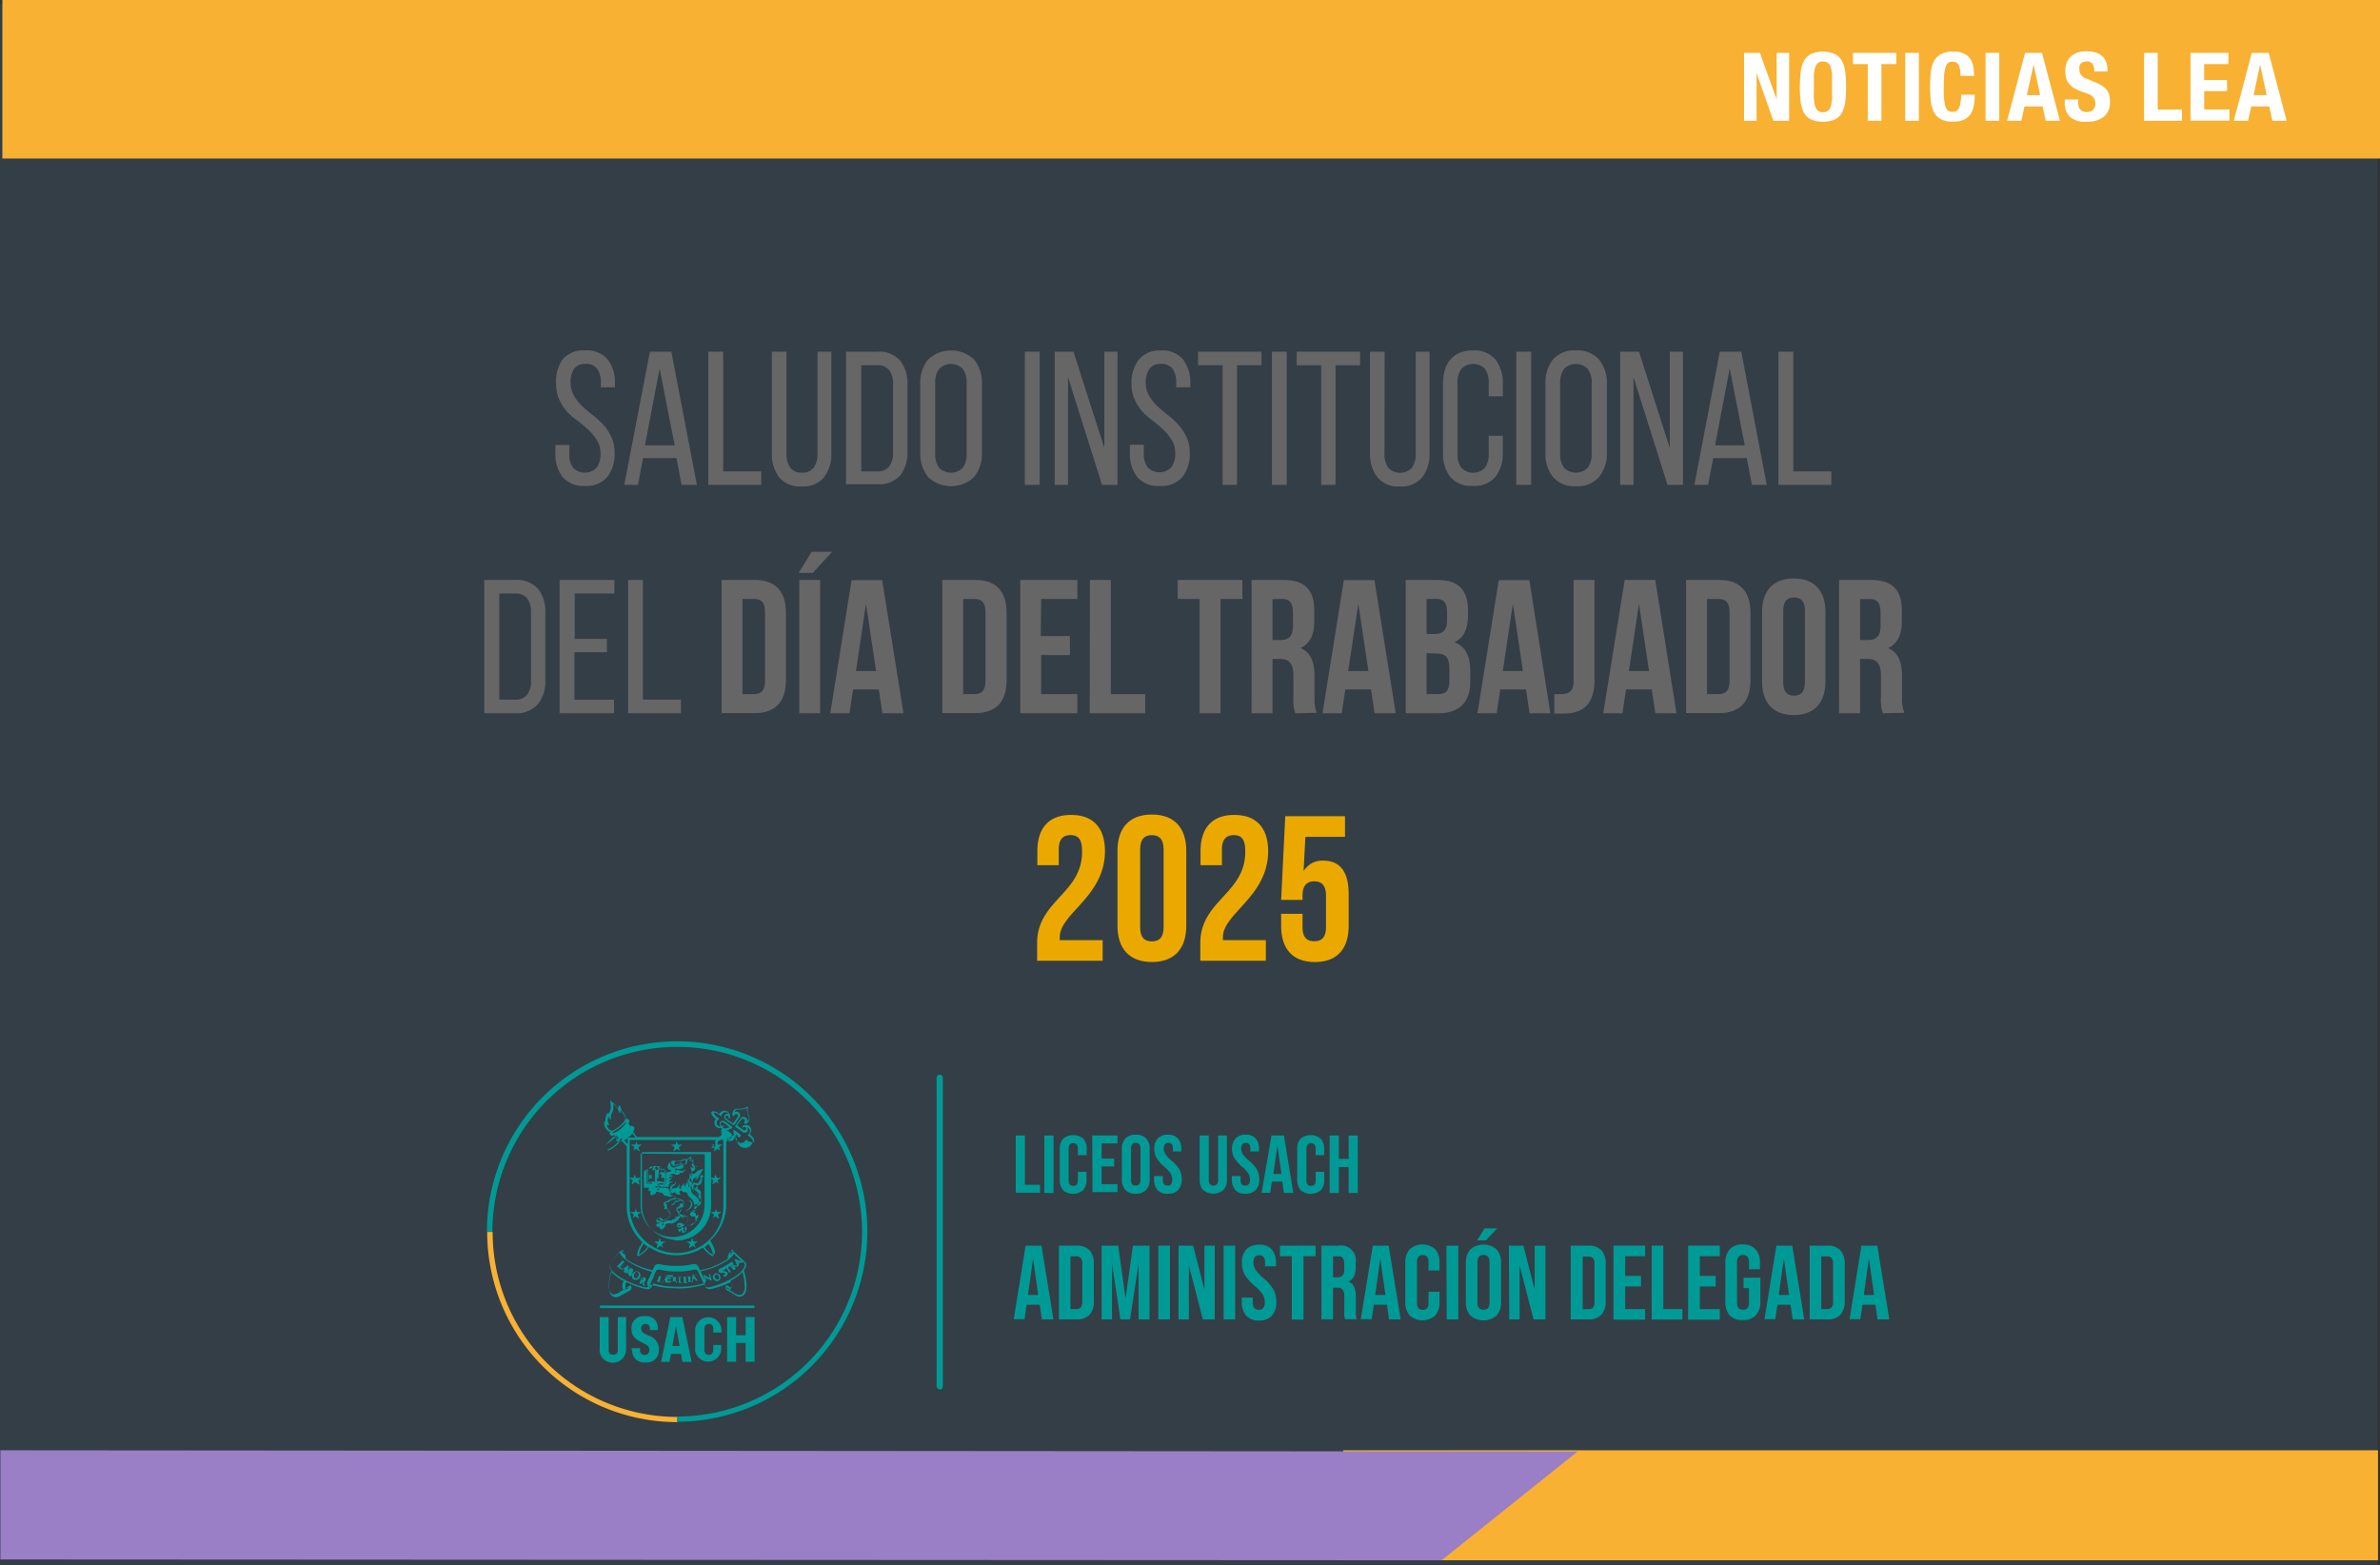 <svg xmlns="http://www.w3.org/2000/svg" viewBox="0 0 300.3 197.48"><rect x="0" y="0" width="300.3" height="197.48" fill="#333333" stroke="none"/><defs><style>.cls-1{fill:#3fa8f4;opacity:0.1;}.cls-2{fill:#f8b133;}.cls-3{fill:#009a96;}.cls-4{fill:#666;}.cls-5{fill:#eba900;}.cls-6{fill:#9a7ec6;}.cls-7{fill:#fff;}</style></defs><title>ICONODIATRABAJOLEA</title><g id="Capa_2" data-name="Capa 2"><g id="Capa_1-2" data-name="Capa 1"><rect class="cls-1" y="0.48" width="300" height="197"/><path class="cls-2" d="M62.13,155.45h-.66a24,24,0,0,0,24,24v-.66a23.31,23.31,0,0,1-23.31-23.31"/><path class="cls-3" d="M61.47,155.43h.66a23.32,23.32,0,1,1,23.31,23.31v.66a24,24,0,1,0-24-24"/><path class="cls-3" d="M76.57,142a1,1,0,0,0,.34.56.62.62,0,0,0,.34.1h.1a5.33,5.33,0,0,0,.81-.56,5.17,5.17,0,0,0,.53-.51.8.8,0,0,0,.22-.46c0-.17-.09-.35-.34-.67a2,2,0,0,1-.26-.52,1.92,1.92,0,0,0,0,.33v.05a.12.12,0,0,1-.08.1h0a.1.1,0,0,1-.09-.07,2.63,2.63,0,0,0-.75-1.06,2,2,0,0,1,0,.37,1.62,1.62,0,0,1-.16.76,1,1,0,0,0-.14.5.8.8,0,0,0,0,.23.08.08,0,0,1,0,0,.09.09,0,0,1,0,.08.1.1,0,0,1-.12,0,.74.74,0,0,1-.19-.37,1.39,1.39,0,0,0-.09.47.85.85,0,0,0,.15.52.1.1,0,0,1,0,.12.09.09,0,0,1-.11,0l-.12-.06m2.64-.67h0l0,0c-.12.14-.22.27-.33.38a4.8,4.8,0,0,1-.56.53,5.89,5.89,0,0,1-.85.59l-.21.11s0,0,0,0a.11.11,0,0,0,0,.08.14.14,0,0,0,.07.06h0l.15-.08.07,0c.12-.06.22-.13.32-.19h0l0,0,0,0,.07,0,0,0,0,0h0l0,0,0,0h0l.21-.17c.15-.12.27-.24.39-.35h0l.07-.07h0l.07-.08h0l.16-.18h0l0-.06.11-.14s0,0,0,0a.26.26,0,0,0,0-.09l-.07,0m-1.44,1.79.06.07.26.27,0,0,.08,0,0,0h0l.06,0,0,0h0l0,0h0l0,0h0l0,0h0l0,0h0l0,0,0,0,0,0,.06,0h0l0,0h0l0,0,0,0,0,0,0,0,0,0,0,0h0l0,0,0,0,0,0,0,0h0l0,0h0l0,0h0l0,0h0l0,0,0,0,0,0h0l.06-.06,0,0,0,0,0,0,0,0,0,0-.1-.14-.12-.17,0-.07a5.49,5.49,0,0,1-.69.66,5.25,5.25,0,0,1-.77.55m2-.84-.06.08a4.45,4.45,0,0,1-.72.75,4,4,0,0,1-.88.57h0l-.06,0s0,.07,0,.12a.18.18,0,0,0,.07,0h0l.08,0,.2-.11.13-.07c.13-.08.26-.16.41-.27l.16-.13h0l.16-.13.35-.35.09-.12.19-.24s0,0,0,0a.14.14,0,0,0-.06-.09.08.08,0,0,0-.06,0h0m11.33,1.19h.52V144a2.4,2.4,0,0,1,.84-.76,2,2,0,0,1-.06-.48.93.93,0,0,1,.08-.42.12.12,0,0,1,.06-.06.13.13,0,0,1,.09,0l.94.67a.42.42,0,0,1,.09.58.4.4,0,0,1-.57.09.05.05,0,0,1,0,0,.48.48,0,0,0,.19.29.47.47,0,0,0,.28.09.51.51,0,0,0,.4-.2.46.46,0,0,0,.08-.19.1.1,0,0,1,.07-.08.12.12,0,0,1,.1,0l.17.14A1,1,0,0,0,95,144l0,0c0-.05-.06-.3-.42-.56l-.19-.12a.09.09,0,0,1,0-.08.13.13,0,0,1,0-.09.44.44,0,0,0,.16-.14.5.5,0,0,0-.11-.68.48.48,0,0,0-.18-.07.39.39,0,0,1,.11.27.43.43,0,0,1-.08.24.4.4,0,0,1-.33.17.46.46,0,0,1-.25-.08l-.93-.67a.08.08,0,0,1,0-.06.11.11,0,0,1,0-.08l.69-.95a.34.34,0,0,1,.26-.16.48.48,0,0,1,.37.1.37.37,0,0,1,.18.28v0a.4.4,0,0,1,0,.15.49.49,0,0,0,.17-.15.32.32,0,0,0,.06-.2.77.77,0,0,0-.09-.33,1.76,1.76,0,0,1-.17-.76,1.65,1.65,0,0,1,0-.21,2,2,0,0,1-.79.18h-.31a.43.43,0,0,0-.38.15.4.4,0,0,0-.09.2.4.4,0,0,1,.49,0,.49.49,0,0,1,.22.33.35.35,0,0,1-.07.29l-.68,1-.07,0a.08.08,0,0,1-.07,0l-.94-.67a.42.42,0,0,1-.1-.58.38.38,0,0,1,.27-.16.36.36,0,0,1,.23,0,.4.4,0,0,0-.13-.13.47.47,0,0,0-.28-.09.48.48,0,0,0-.4.2.41.41,0,0,0-.08.19.1.1,0,0,1-.07.07.12.12,0,0,1-.1,0l-.17-.15a1.19,1.19,0,0,0-.58-.24s-.07,0-.08,0,.06.31.42.56l.19.12a.11.11,0,0,1,0,.18.43.43,0,0,0-.16.14.5.5,0,0,0-.08.36.44.44,0,0,0,.2.31.46.46,0,0,0,.32.09l0,0a.44.44,0,0,1-.17-.34.41.41,0,0,1,.08-.24.35.35,0,0,1,.26-.16.38.38,0,0,1,.31.07l.16.11.78.56a.1.1,0,0,1,0,.07h0a.11.11,0,0,1,0,.08,1.46,1.46,0,0,1-.84.3,2.16,2.16,0,0,1-.38.93m-11.91,0h.94l-.31-.42-.08-.1a3.72,3.72,0,0,1-.49.47l-.06.05m-.49.35.44.49v-.8a4.55,4.55,0,0,1-.44.31m7.13,1.39-.09-.07-.36-.26-.45.33,0-.12c0-.06.11-.32.13-.41l-.35-.26-.1-.07h.56l.17-.53,0,.11c0,.07.11.33.14.42h.55l-.1.07-.35.26.14.41Zm-6,0,.17-.53-.45-.33h.56l.13-.42,0-.12,0,.12.14.42H81l-.1.07-.35.26c0,.08.11.35.14.41l0,.12-.45-.33-.35.25Zm11.1,0-.1-.07-.35-.26-.35.25-.1.08,0-.12c0-.06.11-.32.13-.41l-.35-.26-.1-.07h.56c0-.09.11-.35.14-.42l0-.11,0,.11.14.42h.55l-.1.07-.35.26.14.41Zm-5.1,1.46H86a.32.32,0,0,0-.15-.08h0s0,0,0,.06m.42.11h-.12l-.32,0h-.06v0s0-.11,0-.16a.12.12,0,0,1,.08,0c.11,0,.28.16.3.18Zm-.77.63h.07a.34.34,0,0,0,.18,0,.77.77,0,0,0-.25,0m-2.87-.05h0a.08.08,0,0,1,.07.07.13.13,0,0,0,.09.09.14.14,0,0,1,.06.07.28.28,0,0,1,.09-.07c.06,0,.08,0,.09-.08s0-.06.08-.06h0a.09.09,0,0,1,.08,0l.06,0h0l.07.07a.17.17,0,0,1,.08-.07h.06v0h0v0a.18.18,0,0,0-.17-.17.14.14,0,0,0-.15.08.1.1,0,0,1-.08.05.08.08,0,0,1-.08-.05.15.15,0,0,0-.16-.1.17.17,0,0,0-.17.12.07.07,0,0,1-.07.06h0a.09.09,0,0,1-.08-.05c0-.06-.09-.07-.13-.07a.14.14,0,0,0-.14.14v0h0v0h0l0,0h0s0,0,.06.06l.06-.06h0s0,0,.06,0a.08.08,0,0,1,.08-.06m2.69.56h0l.07,0h0l.1,0h0a.16.16,0,0,0,0-.11h0l-.17-.05h0a.26.26,0,0,0,0,.09m-3.1.55h.09l0-.14Zm.42.32h-.27v-.09h0v0h-.2v0h0v.1H81.9v-.09h0v0h0a.25.25,0,0,1,0-.07s0,0,0-.06l0-.07s0,0,0-.06l0,0a.43.43,0,0,1,0-.05l0,0s0,0,0,0a.08.08,0,0,1,0,0h0v-.09h.34v.09h0v0a.06.06,0,0,0,0,0v0a.14.14,0,0,1,0,.07.56.56,0,0,1,0,.12l0,.14,0,.08h0Zm-1.89.72-.1-.07-.35-.25-.35.25-.1.07,0-.11c0-.07.1-.33.13-.41l-.35-.26-.1-.07h.56l.13-.42,0-.12,0,.12.14.42H81l-.1.07-.35.25c0,.09.11.35.14.42Zm10.2,0-.1-.08-.35-.25-.35.25-.1.07,0-.11c0-.07.11-.33.13-.41l-.35-.26-.1-.07h.56c0-.09.11-.36.14-.42l0-.12,0,.12.14.42h.55l-.1.07-.35.25.14.42Zm-7.88,0H84v-1.83l-.06-.05,0,0v1.77a.08.08,0,0,1,0,.07.1.1,0,0,1-.09,0,1.26,1.26,0,0,0-.51-.12l-.22,0a.43.43,0,0,1,0,.11v0m1.7,2.59h-.14v-.08h0a.41.41,0,0,0,.46-.39v0h0a2.49,2.49,0,0,0,.77-.13l0,.07a1.9,1.9,0,0,1-.7.22.47.47,0,0,1-.48.36m1.65.84.32-.24a1,1,0,0,0,.49-.72.55.55,0,0,0-.18-.39l-.21-.17.25.1a.53.53,0,0,1,.31.5c0,.46-.6.73-.62.74Zm-6.53.89,0-.11c0-.07.11-.33.13-.41l-.35-.26-.1-.07h.56l.14-.42,0-.12,0,.12.14.42h.55l-.1.07-.35.25c0,.09.12.35.14.42l0,.11-.1-.07-.36-.25-.35.25Zm10.12,0,0-.11c0-.07.1-.33.13-.41l-.35-.26-.1-.07h.56l.13-.42,0-.12,0,.12.14.42h.55l-.1.07-.35.25.13.42,0,.11-.1-.07-.35-.25-.35.25Zm-4.41-6.84a.54.54,0,0,1,.32.11.19.19,0,0,0-.05-.09.36.36,0,0,0-.26-.09l-.15,0c-.12,0-.17.08-.18.11a1.13,1.13,0,0,1,.32-.06m2.14.13a.05.05,0,0,0,0,.05.4.4,0,0,0,.3.1h.07l-.05,0a.58.58,0,0,0-.29-.1h-.06m-3-.26a.38.38,0,0,0,0,.24.26.26,0,0,0,.27.24.78.78,0,0,0,.35-.1.87.87,0,0,1,.37-.09.45.45,0,0,1,.18,0,.41.41,0,0,0-.28-.11,1.14,1.14,0,0,0-.32.07l-.17,0H85c-.19,0-.26-.2-.29-.33m-.57,1.5v.15a.37.37,0,0,1,.07-.12l-.07,0m0,.48v.23a.74.74,0,0,1,.15-.31l-.15.08m-2.35-1.29v1.7a2.12,2.12,0,0,1,.49-.06h0a.25.25,0,0,1,.29,0l.08,0v-1.5h0a.39.39,0,0,1-.1-.08l0,0-.08.14h0a.07.07,0,0,1-.06,0s-.08,0-.08-.06l0-.12a.3.3,0,0,1-.13-.12h0l-.29.1m1.42,1.61a1.36,1.36,0,0,1,.48.09v-1.75h0l-.07,0h0a.3.3,0,0,1-.14.11l-.06.12h0s0,0,0,0a.11.11,0,0,1-.08,0,.07.07,0,0,1-.06-.06l-.07-.13h0l0,0-.12.08h0l-.08.13,0,0v.82a.06.06,0,0,1,0-.06.36.36,0,0,1,0-.14.4.4,0,0,1,.39-.42.41.41,0,0,1,.39.42.39.39,0,0,1,0,.14.08.08,0,0,1,.07.08.09.09,0,0,1-.1.09H83.5a.09.09,0,0,1-.08,0,.09.09,0,0,1,0-.1.32.32,0,0,0,.06-.17.23.23,0,0,0-.21-.24.23.23,0,0,0-.21.24.32.32,0,0,0,.06.17.07.07,0,0,1,0,.09.08.08,0,0,1-.08.05H83a.08.08,0,0,1-.09-.07v.5h0l.07,0a.91.91,0,0,1,.3-.05m3.85,0c0,.08.06.14.16.18l.13.05a1.05,1.05,0,0,1,.06-.24.54.54,0,0,1-.19,0l-.16,0m-5.54.33h.68a.53.53,0,0,1,0-.14,1.89,1.89,0,0,0-.49.09.07.07,0,0,1-.07,0,.07.07,0,0,1,0-.07v-1.69l-.1.08Zm5.24.17v0a.39.39,0,0,0,.19.3l0,0,0-.08a1.55,1.55,0,0,1-.07-.31h0l-.06,0,0,.07h0m-1.63-.43v.14s0,.29-.19.38a.54.54,0,0,0-.32.54.33.33,0,0,1,.36-.21h0a.67.67,0,0,0,.61-.59l0-.19,0,.18a.56.56,0,0,1,0,.35.2.2,0,0,0,0,.21.31.31,0,0,0,.23.16c0-.1-.07-.28,0-.36a.48.48,0,0,0,.28-.41v0h.08v0a.73.73,0,0,0,0,.22.41.41,0,0,0,.22.23.32.32,0,0,1,0-.28s0,0,0,0a.39.39,0,0,0,.1-.25v-.28l.07.27s.07.19.26.19h.07a.44.44,0,0,1-.23-.43.67.67,0,0,0,0-.2l.08,0a.22.22,0,0,0,.21.16.35.35,0,0,1-.08-.35.83.83,0,0,1,0-.12.57.57,0,0,0,0-.28v-.09l.08.06a.54.54,0,0,1,.14.23.61.61,0,0,0,0-.43.11.11,0,0,1,0-.11l0,0,0,0a.24.24,0,0,0,.13,0,.77.77,0,0,1-.22-.48v-.06l.06,0a.38.38,0,0,0,.39,0,.36.36,0,0,1-.22-.11.32.32,0,0,1-.09-.27v0h0a.66.66,0,0,1,.22,0h.08a.79.79,0,0,0-.31-.28l-.06,0,.05,0a.6.6,0,0,0,.17-.21.69.69,0,0,1-.43.08l0,0,0,0a.7.7,0,0,0,.17-.39.67.67,0,0,1-.19.14.87.87,0,0,1-.32.11.51.51,0,0,1,.07.26.38.38,0,0,1-.35.35l-.07,0-.14-.07h.15a.25.25,0,0,0,.23-.26.26.26,0,0,0-.24-.27h0a.26.26,0,0,0-.22.18v0h0a3.42,3.42,0,0,0-.43-.05.24.24,0,0,0-.15,0H85.4c-.26,0-.3,0-.3,0a.06.06,0,0,0,0,.07.48.48,0,0,1,.12,0l.16,0-.16.06a.16.16,0,0,0-.12.19.39.39,0,0,0,.1.19s.09-.1.23-.14l.17,0a.43.43,0,0,1,.31.11.37.37,0,0,1,.09.25v0a1.72,1.72,0,0,0,0-.25l0-.2.12.17a.38.38,0,0,1,0,.53l-.13.09.07-.14a.83.83,0,0,0,0-.15h0a.42.42,0,0,1-.43.26h-.11a.34.34,0,0,1-.15-.06.13.13,0,0,1-.07-.06h0a.11.11,0,0,0-.07.09.38.38,0,0,0,0,.29.24.24,0,0,1,.22-.17h.06l.26.07a1.53,1.53,0,0,0,.24.07H86a.5.5,0,0,0,.33-.12l.21-.18-.15.23A.58.58,0,0,1,86,148a1,1,0,0,1-.24,0,.23.23,0,0,1-.22.23.41.41,0,0,1-.17,0l0,0-.11,0v0a1.07,1.07,0,0,0-.41-.12.41.41,0,0,0-.35.19h.13a.3.3,0,0,1,.24.09.16.16,0,0,1,0,.07h0l0,0,0,0,0,0h-.27a.29.29,0,0,0-.14.08v0h0a.8.8,0,0,0-.09.14.4.4,0,0,1,.17,0,.25.25,0,0,1,.12,0l.11,0,.14,0-.13.05a.67.67,0,0,0-.42.48.61.61,0,0,1,.55-.14l.09,0-.08,0-.1.05a.78.78,0,0,0-.53.57.58.58,0,0,1,.37-.17.55.55,0,0,0,.48-.18Zm-.93,1.16h0a.29.29,0,0,1,.24.17.25.25,0,0,0,.23.15h0l-.07-.08a.39.39,0,0,1-.2-.41.73.73,0,0,1,.26-.52h-.14c-.22,0-.38.32-.39.32l0,.06,0,0a1.06,1.06,0,0,1,0-.12v0a.14.14,0,0,1,0-.07,2.2,2.2,0,0,1-.62,0,1,1,0,0,1-.29,0,.57.57,0,0,1-.27-.16h0v0h0a0,0,0,0,1,0,0h0v0h0a.14.14,0,0,0,0-.14.12.12,0,0,0,0-.05h0l0,0h-.07l0,0h0a.11.11,0,0,0-.14,0s0,0,0,0h0a.15.15,0,0,1,.1,0l0,0v0a.13.13,0,0,0,0,.12v0h0l0,0h0l0,0h0a.11.11,0,0,1,.1.09.1.1,0,0,1-.06.14h0l-.06,0,0,0a.12.12,0,0,0-.07-.08h-.08a.15.15,0,0,0-.14.08l0,0h0c-.06,0-.1,0-.11,0a0,0,0,0,0,0,0,.2.2,0,0,1,.13,0h0v0a.22.22,0,0,0,.09.1.15.15,0,0,0,.22-.06.1.1,0,0,1,.09,0,.12.12,0,0,1,.12.1.16.16,0,0,1,0,.09.11.11,0,0,1-.11,0h0a.17.17,0,0,0-.15.09.06.06,0,0,0,0,.06v0h0a.17.17,0,0,0-.06.08,0,0,0,0,0,0,.05.13.13,0,0,1,.09-.07h0v0l0,0h.07a.16.16,0,0,0,.15-.08.24.24,0,0,0,0-.12.13.13,0,0,1,.09-.11,1,1,0,0,1,.46,0l.16,0,.37.1c.1,0,.12,0,.17.15l.06.09a.2.2,0,0,0,.18.11.28.28,0,0,1-.06-.21Zm2.88-.72a1,1,0,0,0,.06.23,1.33,1.33,0,0,0,.42.73,1.22,1.22,0,0,1,.18.16,1.17,1.17,0,0,1,.35.65s0,0,0,0a.46.46,0,0,0,.24-.07s0,0,0-.14c0-.26-.19-.43-.48-.65a1.34,1.34,0,0,1-.57-1.05.55.55,0,0,1-.27.11M86.19,152s-.08,0-.09,0l0,0c0,.06.11.11.11.11h0l.12-.13a.47.47,0,0,0-.17,0m-.62.77.09.11a1,1,0,0,1,.12.15v0a.42.42,0,0,1,.17-.18v0a.88.88,0,0,1,.16-.47l-.08,0-.12,0-.07.06a.37.37,0,0,1-.25.09h-.1v0a.35.35,0,0,0,.08.23m-1.93,1.48a.15.15,0,0,1,.09,0,.14.14,0,0,1,0,.11.1.1,0,0,1-.07.07.18.18,0,0,0-.12.17.14.14,0,0,0,0,.06l0,0,0,0a.11.11,0,0,0,0,.1s0,0,0,0a.18.18,0,0,1,0-.1l0,0h.09a.15.15,0,0,0,.14-.16.27.27,0,0,0,0-.11.11.11,0,0,1,0-.14.87.87,0,0,1,.57-.22.82.82,0,0,1,.22,0l.19,0a.36.36,0,0,0,.15,0s-.08,0-.09-.06,0,0,0-.06h0a.23.23,0,0,1,.13,0h.17l.09,0s-.09,0-.1-.06,0,0,0-.06a.07.07,0,0,1,.07,0h0a.28.28,0,0,0,.27-.08h-.12s-.1,0-.11-.05h0c0-.1.13-.1.21-.11a.26.26,0,0,0,.27-.12H85.7a.2.2,0,0,1-.14,0l0,0,0,0c.17-.16.11-.23,0-.37l-.1-.12a.57.57,0,0,1-.09-.5h0a.32.32,0,0,1,0-.06l0,0,0,0a.33.33,0,0,0,.17,0s.07,0,.09,0a.25.25,0,0,1-.07-.12.13.13,0,0,1,0-.09l0,0,0,0a.32.32,0,0,0,.2.09l.07,0a.27.27,0,0,1-.06-.12.2.2,0,0,1,0-.16.32.32,0,0,1,.23-.08.78.78,0,0,1,.26,0,.29.29,0,0,0,0-.29.63.63,0,0,0-.36-.24l0,0-.34-.16a2.56,2.56,0,0,1-.67.22.78.78,0,0,0-.54.31v0h-.13c-.08,0-.19,0-.22.09a.27.27,0,0,0,0,.21.47.47,0,0,1,0,.24.18.18,0,0,0,0-.17.21.21,0,0,1,0-.17.1.1,0,0,1,.09,0h.05v.05a1.06,1.06,0,0,0,.06.48,1.41,1.41,0,0,0,.3.51c.11.15.2.25.07.46a2,2,0,0,1-.57.5h0a1.64,1.64,0,0,1-.32.14l-.15,0a.23.23,0,0,1-.25-.16.15.15,0,0,0-.17-.13.2.2,0,0,0-.12.08v0h0c-.06,0-.12,0-.13.06v0a.21.21,0,0,1,.1,0h0v0a.15.15,0,0,0,.17.12h0l.06,0a.11.11,0,0,1,.07,0,.11.11,0,0,1,0,.15.11.11,0,0,1-.1.05.06.06,0,0,1,0,0,.12.12,0,0,0-.1,0,.16.16,0,0,0-.15.16h0v0h0a.14.14,0,0,0-.08.1v0l.11-.08h0l0,0a.18.18,0,0,0,.13,0,.16.16,0,0,0,.15-.16.11.11,0,0,1,.11-.11m2.91.76h0a.14.14,0,0,1,.05.08.11.11,0,0,1,0,.08h0a.21.21,0,0,0-.08.11.16.16,0,0,0,.11.17h0a.2.2,0,0,1,0,.16.07.07,0,0,0,.06,0,.13.13,0,0,0,0-.11v0l0,0a.13.13,0,0,0,.08-.11.15.15,0,0,0-.06-.15s0-.11,0-.17.09-.25.4-.26h.1l.17,0a.35.35,0,0,0,.27-.1h-.18v0c0-.11.14-.13.25-.15a.39.39,0,0,0,.15,0h-.07a.26.26,0,0,1-.16,0h0v0c0-.07.09-.08.17-.09s.22,0,.27-.11h-.06s-.09,0-.09,0h0v0c0-.11.11-.13.2-.15s.16-.05.2-.14l-.19,0c-.08,0-.1,0-.1-.06h0c0-.06,0-.11,0-.16s0-.15,0-.18-.09,0-.22-.06l-.2,0h0a.38.38,0,0,1-.21-.16.25.25,0,0,1,0-.22.48.48,0,0,1,.11-.15l0,0h0a.74.74,0,0,0,.24,0,.32.32,0,0,0,.26-.12h0a.53.53,0,0,1-.28-.07l-.08-.06h.14a.48.48,0,0,0,.4-.16h-.14a.38.38,0,0,1-.16,0l0,0,0,0a1.06,1.06,0,0,0,0-.33v0h.14a.89.89,0,0,0,.56-.17.56.56,0,0,0,.18-.44.88.88,0,0,0-.11-.42v0a.29.29,0,0,0,0-.39.46.46,0,0,0-.14-.09.3.3,0,0,1-.18-.2.17.17,0,0,0,.06.19c.13.12.12.19.1.23l0,0,0,0a3.23,3.23,0,0,0-.29-.25.89.89,0,0,1-.43-.8.64.64,0,0,1,.19-.44l0,0,0,0a.49.49,0,0,0,.34.13.48.48,0,0,0,.39-.19,1.26,1.26,0,0,0,.13-.26.85.85,0,0,1,.17-.31.53.53,0,0,0-.33.26h0a.38.38,0,0,1-.16.14l-.34.18.3-.24a.86.86,0,0,0,.21-.71.53.53,0,0,1,.15-.39.7.7,0,0,0-.42.55.38.38,0,0,1-.3.21h-.09l.06-.07a.57.57,0,0,1,.1-.11h0l0,0a.26.26,0,0,0,.1-.21.89.89,0,0,1-.28.18.51.51,0,0,0-.27.29.42.42,0,0,0,0,.36l0,0,0,0a.85.85,0,0,0-.27.6,1.11,1.11,0,0,0,.51,1c.26.2.55.43.55.79a.34.34,0,0,1-.11.27.64.64,0,0,1-.34.12.22.22,0,0,1-.21-.18,1,1,0,0,0-.3-.55,1.2,1.2,0,0,0-.17-.16,1.31,1.31,0,0,1-.44-.7l-.07,0a.68.68,0,0,1-.64-.25,1,1,0,0,1-.19.15.06.06,0,0,0,0,0,.56.56,0,0,0,0,.18l.1.22-.24,0a.54.54,0,0,1-.44-.27.94.94,0,0,1,0-.09.7.7,0,0,1-.56.22.2.2,0,0,0-.14,0,.13.13,0,0,0,0,.07l.23,0h0l0,0a1.6,1.6,0,0,0,.88.64c.77.3.77.55.7.77h0a1.55,1.55,0,0,1-.31.44.73.73,0,0,0-.23.6v0h0a.32.32,0,0,0-.16.14h0a.15.15,0,0,0,0,.16l.05,0,.07,0,.08,0a.34.34,0,0,1,.12.05l0,0a.17.17,0,0,0-.1-.13c-.06,0-.1-.07-.1-.11s0-.07.08-.1l0,0,0,0a.83.83,0,0,0,.25.16l.23.08h0l.09,0c.24.07.51.16.47.4s-.49,1.05-.79,1c-.1,0-.15,0-.18-.07s-.08-.13-.14-.13a.13.13,0,0,0-.12,0h0c-.07,0-.12,0-.15,0s0,0,0,0a.2.2,0,0,1,.13,0h0v0a.16.16,0,0,0,.14.17.16.16,0,0,0,.14-.05h0a.1.1,0,0,1,.08,0,.1.1,0,0,1,.08.05.09.09,0,0,1,0,.1.1.1,0,0,1-.1,0c-.13,0-.21,0-.22.13v.07l0,0a.09.09,0,0,0-.06.08.07.07,0,0,0,0,.06.18.18,0,0,1,.1-.09h0l.06,0h0a.16.16,0,0,0,.16-.13v0a.15.15,0,0,1,0-.09s0,0,.08,0m-5.21-9.3v6.48a4,4,0,0,0,8.08,0v-3.73l0,0a.61.61,0,0,0-.35.41,2.53,2.53,0,0,1-.14.29.68.68,0,0,1-.44.26.74.74,0,0,1-.44-.08.46.46,0,0,0-.08.23.7.7,0,0,0,.28.59.75.75,0,0,1,.08-.18l.2-.28,0,.35c0,.13,0,.14.12.18a.92.92,0,0,1,.18.12.45.45,0,0,1,.14.32.53.53,0,0,1-.06.23,1,1,0,0,1,.1.43.74.74,0,0,1-.25.57,1,1,0,0,1-.64.22s0,.07,0,.1l.13,0,.24-.1,0,.25a.4.4,0,0,1-.16.24.14.14,0,0,1,0,.06.3.3,0,0,1-.06.14.47.47,0,0,1-.41.21.6.6,0,0,1-.22,0s0,0,0,0,0,0,0,0v0s.1.07.13.08h0l.15,0a.49.49,0,0,1,.35.14.21.21,0,0,1,.05.16s0,.09,0,.14h0v0a.55.55,0,0,0,.25-.1l.07,0v.07s0,.37-.24.47v0a.3.3,0,0,1-.17.26v0a.27.27,0,0,1-.19.22l0,.06a.52.52,0,0,1-.49.29l-.19,0h-.08a.26.26,0,0,0-.21.08.14.14,0,0,0,0,.06.33.33,0,0,1,.1.23v.05a.3.3,0,0,1-.1.19h0a.24.24,0,0,1-.06.18.39.39,0,0,1-.26.09.52.52,0,0,1-.15,0l-.06,0,0,0a.24.24,0,0,0,.07-.14.69.69,0,0,1-.11-.13.32.32,0,0,1-.14,0h0a.78.78,0,0,0,0,.14v.06l-.05,0s-.21-.13-.22-.31h0a.25.25,0,0,1,.09-.19v0a.16.16,0,0,1,0-.09.37.37,0,0,1-.12-.13l-.09.08,0,.05,0-.06a.5.5,0,0,1,.06-.44.26.26,0,0,1,.25-.06.26.26,0,0,1,.19,0,.35.35,0,0,1,.26.2h.07s0,0,.11,0a1.61,1.61,0,0,0,.48-.81h0c0-.07-.08-.12-.35-.2l-.1,0-.17-.06v0a.5.5,0,0,1-.11.3v.17l0-.14,0,.06v-.09a.41.41,0,0,0-.11-.23l-.06,0-.1,0,0,0a.45.45,0,0,1-.2.21l0,.06a.45.45,0,0,1-.28.23l0,0a.35.35,0,0,1-.14.13l-.16.1a.58.58,0,0,1-.34.11.73.73,0,0,1-.22,0l-.18,0a.83.83,0,0,0-.42.14.29.29,0,0,1,0,.14h0v0a.29.29,0,0,1-.07.2.3.3,0,0,1-.21.12.23.23,0,0,0,0,.1l0,.05h-.13a.37.37,0,0,1-.33-.2.41.41,0,0,1,0-.18v0a.3.3,0,0,1-.16,0,.49.49,0,0,0,0,.13h0v0h0a.37.37,0,0,1-.22-.29,0,0,0,0,1,0,0,.27.27,0,0,1,.11-.2.19.19,0,0,1,0-.07l0,0a.49.49,0,0,1-.11-.28s0-.06,0-.08a.29.29,0,0,1,.22-.19.37.37,0,0,1,.22-.1.34.34,0,0,1,.36.26s0,0,.07,0h.1l.28-.12a1.75,1.75,0,0,0,.53-.46.16.16,0,0,0,0-.09s0-.08-.1-.15a1.87,1.87,0,0,1-.32-.57l0-.05a.61.61,0,0,1-.29.1h-.08l0-.06s.14-.22,0-.37a.36.36,0,0,1,.36-.55h0a1,1,0,0,1,.6-.32,2.49,2.49,0,0,0,.5-.15,2,2,0,0,1-.53-.45l-.18,0,.11.11.16.14-.21.08a.32.32,0,0,1-.14,0,.45.45,0,0,1-.3-.11h0a.3.3,0,0,1-.13,0,.38.38,0,0,1-.34-.19l-.06-.1c0-.06,0-.06-.06-.06l-.38-.1-.17-.05a.91.91,0,0,0-.27,0h0a.4.4,0,0,1,0,.15.38.38,0,0,1-.19.16.39.39,0,0,1-.24,0,.46.46,0,0,0,0,.1v.07l0,0a.34.34,0,0,1-.28-.32s0-.05,0-.06a.26.26,0,0,1,.09-.16,0,0,0,0,1,0,0h0a.41.41,0,0,1-.13-.1.37.37,0,0,0-.09.11l0,.06,0-.06a.39.39,0,0,1-.08-.24.23.23,0,0,1,0-.14.22.22,0,0,1,.09-.1h-.61a.08.08,0,0,1-.08-.09v-1.88a.08.08,0,0,1,0-.07l.28-.22h0l0,0,.37-.13h0a.32.32,0,0,1,.31-.29.29.29,0,0,1,.19.06.34.34,0,0,1,.27-.12.31.31,0,0,1,.24.1.36.36,0,0,1,.23-.08.34.34,0,0,1,.33.34v0l.17.05h0l.27.19a.13.13,0,0,1,0,.07v.49s0,0,0,0a.59.59,0,0,1,.58-.43l.18,0a1,1,0,0,1,0-.16.2.2,0,0,1,0-.07.34.34,0,0,1-.18,0,.4.4,0,0,1-.24-.33.68.68,0,0,1,.26-.59l.06-.05v.09a.66.66,0,0,0,.12.39.32.32,0,0,1,0-.16,0,0,0,0,1,0,0,.32.32,0,0,1,0-.14.35.35,0,0,1,0-.14.24.24,0,0,1,0-.14c.07-.1.3-.14.71-.1a1,1,0,0,1,.56,0,.4.4,0,0,1,.33-.19h0a.4.4,0,0,1,.15,0h.11a.67.67,0,0,0,.33-.1,1,1,0,0,0,.32-.3l0-.07,0,.07a1.22,1.22,0,0,1,.06.28.72.72,0,0,1-.07.3,2.85,2.85,0,0,0,.33-.13l0,0v.06a.81.81,0,0,1-.15.43.93.93,0,0,1,.36.58v.07h0l0,.06a.62.62,0,0,1-.51.32.78.78,0,0,0,.31.33l.07,0-.07,0a.88.88,0,0,1-.3.08.49.49,0,0,1,0,.11.86.86,0,0,1-.26.6l-.06,0v-.18h0a.43.43,0,0,1,0,.05c0,.14.16.25.22.29a1.07,1.07,0,0,1,.13-.19.78.78,0,0,1-.05-.23.57.57,0,0,1,0-.18.71.71,0,0,1,.38-.4c.34-.15.34-.33.34-.33v-.09l.07.06a.26.26,0,0,1,0,.08.76.76,0,0,1,.61-.28h.2l-.07.06s-.3.25-.3.46h0a.76.76,0,0,1,0,.15.28.28,0,0,1,0,.09.85.85,0,0,1,.23,0,.4.4,0,0,1,.26.08l0,0v-2.75Zm4,10.84A4.37,4.37,0,0,1,81,152.17v-6.8h8.72v6.8a4.37,4.37,0,0,1-4.36,4.36m-1.6,1-.1-.08-.35-.25c-.07.05-.29.22-.35.25l-.1.08,0-.12.13-.41-.35-.26-.11-.07h.57l.17-.54,0,.12c0,.07.11.33.13.42h.56l-.1.07-.35.26c0,.08.11.35.13.41Zm4.09,0-.1-.08-.35-.25c-.07.05-.29.22-.35.25l-.1.08,0-.12c0-.06.11-.32.13-.41l-.35-.26-.1-.07h.56c0-.09.12-.35.14-.42l0-.12.18.54h.55l-.1.07-.35.26.14.41Zm-8.4-13.68v8.35a5.76,5.76,0,0,0,.55,2.49,6.08,6.08,0,0,0,.33.62,6.66,6.66,0,0,0,.85,1.07,5.91,5.91,0,0,0,10.09-4.18v-8.35Zm9.43,13.5a3.17,3.17,0,0,0,1.09,1h0a3.27,3.27,0,0,0-.57-1.37c-.17.15-.35.28-.52.41m-7.64-.47,0,0a3.36,3.36,0,0,0-.63,1.4,3.31,3.31,0,0,0,1.11-1v0a5.45,5.45,0,0,1-.47-.37M90,158.5c-.28,0-.84-.46-1.32-1.06a6.25,6.25,0,0,1-6.81-.1h0a3,3,0,0,1-1.27,1.14.16.16,0,0,1-.14,0c-.21-.14.1-1,.59-1.69l0-.06-.14-.13a6.2,6.2,0,0,1-1.83-4.41v-7.54l-.63-.69-.2.11-.08,0a.23.23,0,0,1-.2,0,.32.32,0,0,1-.19-.15.32.32,0,0,1,.06-.37l-.32-.34-.16.09a.27.27,0,0,1-.2,0,.3.3,0,0,1-.19-.16.29.29,0,0,1,0-.24.3.3,0,0,1,0-.08.85.85,0,0,1-.26-.11,1.43,1.43,0,0,1-.49-1.1.09.09,0,0,1,.07-.1.1.1,0,0,1,.09,0,.86.86,0,0,1,0-.16,1.87,1.87,0,0,1,.23-.85.1.1,0,0,1,.11-.05.1.1,0,0,1,.08.09.13.13,0,0,1,0,.06,1.2,1.2,0,0,1,.13-.31,1.36,1.36,0,0,0,.13-.66,3.36,3.36,0,0,0-.06-.6v0a.09.09,0,0,1,0-.08.08.08,0,0,1,.11,0,3,3,0,0,1,.86,1c0-.11.06-.24.1-.38a.1.1,0,0,1,.1-.07.12.12,0,0,1,.1.07,2.21,2.21,0,0,0,.34.79,1.42,1.42,0,0,1,.38.81h.06a.31.31,0,0,1,.23.06.37.37,0,0,1,.12.22v0a.3.3,0,0,1,0,.16l-.12.14.28.37a.34.34,0,0,1,.15-.06.36.36,0,0,1,.23.08.31.31,0,0,1,.06.41l0,.06-.15.18.51.68H90.85a2.05,2.05,0,0,0,.43-1,.07.07,0,0,1,0-.07.11.11,0,0,1,.08,0,1.54,1.54,0,0,0,.69-.18l-.66-.48-.16-.11a.2.2,0,0,0-.15,0,.22.22,0,0,0-.14.08.22.22,0,0,0,.05.3.34.34,0,0,0,.17.05h0a.1.1,0,0,1,.12,0,.09.09,0,0,1,0,.13.69.69,0,0,1-1.14-.52.64.64,0,0,1,.13-.4.28.28,0,0,1,.09-.1l-.08,0c-.26-.19-.51-.47-.51-.7a.23.23,0,0,1,0-.14.27.27,0,0,1,.25-.11,1.37,1.37,0,0,1,.7.28l.07.06a.35.35,0,0,1,.07-.12.7.7,0,0,1,.56-.29.73.73,0,0,1,.4.13.7.7,0,0,1,.29.56.85.85,0,0,1,0,.23h0a.09.09,0,0,1-.12.06.1.1,0,0,1-.07-.12.23.23,0,0,0-.08-.23.2.2,0,0,0-.15,0,.22.22,0,0,0-.14.08.19.19,0,0,0,0,.12.26.26,0,0,0,.09.18l.85.61.63-.88a.25.25,0,0,0,0-.11,0,0,0,0,0,0,0,.27.27,0,0,0-.14-.19.2.2,0,0,0-.16,0c-.07,0-.13.07-.19.18a.11.11,0,0,1-.09.05.12.12,0,0,1-.09-.05.66.66,0,0,1,.08-.62.64.64,0,0,1,.55-.24h.3a1.64,1.64,0,0,0,.88-.25.11.11,0,0,1,.11,0,.1.1,0,0,1,0,.11,1.66,1.66,0,0,0,.1,1,.74.74,0,0,1,0,.75.6.6,0,0,1-.5.27h0a.1.1,0,0,1-.08-.07.1.1,0,0,1,0-.1.37.37,0,0,0,.11-.24.22.22,0,0,0-.09-.13.37.37,0,0,0-.19-.08.2.2,0,0,0-.17.09L93,142l.85.61a.28.28,0,0,0,.13,0,.18.18,0,0,0,.16-.08.19.19,0,0,0,0-.16.22.22,0,0,0-.08-.13.23.23,0,0,0-.24,0,.11.11,0,0,1-.14,0,.14.14,0,0,1,0-.06.09.09,0,0,1,0-.08h0a.7.7,0,0,1,.43-.15.62.62,0,0,1,.4.13.66.66,0,0,1,.28.44.49.49,0,0,1,0,.12.66.66,0,0,1-.13.4.41.41,0,0,1-.09.1l.08.05a1.09,1.09,0,0,1,.51.69.24.24,0,0,1,0,.15.27.27,0,0,1-.18.1,1.26,1.26,0,0,1-.77-.27l-.07-.06a.75.75,0,0,1-.07.12.69.69,0,0,1-1,.15.67.67,0,0,1-.23-.82.09.09,0,0,1,.11-.06.1.1,0,0,1,.08.11.24.24,0,0,0,.12.18.2.2,0,0,0,.13,0,.21.21,0,0,0,.17-.08.27.27,0,0,0,0-.12.21.21,0,0,0-.08-.17l-.82-.59a.76.76,0,0,0,0,.21,1.79,1.79,0,0,0,.08.5s0,0,0,0a.06.06,0,0,1,0,0s0,0-.07,0c-.38.11-.8.68-.92.86h0l0,.06,0,0v7.78a6.2,6.2,0,0,1-1.83,4.41l-.2.19c.44.68.76,1.54.54,1.7a.17.17,0,0,1-.1,0m-11.67-.38,0,0a2.32,2.32,0,0,0,.41.47,1.12,1.12,0,0,0-.22-.59.17.17,0,0,0-.13,0h0s0,0,0,.08h0v0m14-.11a.19.19,0,0,0-.11,0,1.05,1.05,0,0,0-.21.59,2.54,2.54,0,0,0,.4-.47l0,0v0a.08.08,0,0,0-.05-.1H92.4m-13.93,2,.11.08,0-.2Zm.83.31h0l.06,0a.17.17,0,0,0,.09-.08.27.27,0,0,0,0-.15.08.08,0,0,0,0,0h0Zm-.07.12-.13.24c0,.08,0,.08,0,.09a.13.13,0,0,0,.06.05h.06s.07,0,.1-.07a.28.28,0,0,0,0-.26.31.31,0,0,0-.06-.06h0m0,.54h0a.39.39,0,0,1-.2-.05l0,0,0,0-.08,0h0l0,0,0,0,0,0h0a.11.11,0,0,1-.07,0l-.19-.13h0s-.06,0,0-.07a.05.05,0,0,1,0,0l.06-.25-.2-.13-.15.11,0,0h0s0,0,0,0,0,0,0,0a.05.05,0,0,1,0,0h0l-.06,0,0,0,0,0-.09-.06s0,0,0,0v0h0a.14.14,0,0,1-.09-.05,1.35,1.35,0,0,1-.12-.12l-.05,0-.12-.12-.06,0,0,0,0,0a.06.06,0,0,1,0-.08,0,0,0,0,1,.08,0l0,0,0,0,.18-.18.17-.19.19-.2s0,0,0-.05l0,0s0-.07,0-.08l0,0,.06,0,.08.08.05,0,0,0,.1.09c.05,0,0,.07,0,.08l0,0,0,0s0,0,0,0h0l0,0-.19.2-.17.18c-.08.08-.15.16-.15.19s0,0,.09.11.08.07.11.07l.06,0,0,0h0a.05.05,0,0,1,0,.08l-.1.09h0l0,0h0a.12.12,0,0,0,.09,0l.72-.52s0,0,.07,0h0a.08.08,0,0,1,0,.1s0,.16-.06.31-.1.42-.12.54,0,.13,0,.14l0,0h0l0,0,0,0,.14-.25.1-.2c.1-.18.11-.21.13-.25s0,0,0,0a.05.05,0,0,0,0,0,.06.06,0,0,1,0-.08.09.09,0,0,1,0,0l0,0,.08.05.06,0,.09,0,0,0a.31.31,0,0,1,.18.18.22.22,0,0,1,0,.17.26.26,0,0,1-.18.15.34.34,0,0,1,0,.35.3.3,0,0,1-.28.17m.9-.58c-.11,0-.21.1-.29.27a.5.5,0,0,0,0,.39.25.25,0,0,0,.15.15h.07c.12,0,.22-.09.3-.28a.51.51,0,0,0,0-.38.24.24,0,0,0-.14-.14l-.09,0m-.07,1h0a.54.54,0,0,1-.21,0,.46.46,0,0,1-.27-.26.56.56,0,0,1,0-.44.55.55,0,0,1,.5-.36.52.52,0,0,1,.21,0,.52.52,0,0,1,.29.27.56.56,0,0,1,0,.42.59.59,0,0,1-.52.38m10.15-.67h-.09a.26.26,0,0,0-.11.1.37.37,0,0,0,0,.27.38.38,0,0,0,.31.26h.09a.19.19,0,0,0,.1-.1.36.36,0,0,0,0-.28.35.35,0,0,0-.29-.25m0,.81h0a.48.48,0,0,1-.43-.31.46.46,0,0,1,.27-.63.51.51,0,0,1,.2,0,.44.44,0,0,1,.41.3.46.46,0,0,1-.27.64.39.39,0,0,1-.18,0m-2.65-.91,0,.2.13,0Zm-3.82.34.12,0,0-.19Zm2.5.47v0Zm-.69.05v0h0v0h0m-.34.08H85a.21.21,0,0,1-.11,0h-.05a.08.08,0,0,1,0,0s0-.05.06-.05h0s0,0,0,0,0-.14,0-.25v-.47h-.21l0,0a0,0,0,0,1-.05,0h0v0h0l0,0a0,0,0,0,1,0,0v0s0,0,0,0l-.22,0-.25,0v0c0,.07,0,.16,0,.26l.47.06h0l0,0h0l0,0a.05.05,0,0,1,0,0v0a.35.35,0,0,0,0,.06.51.51,0,0,0,0,.09.06.06,0,0,1,0,.06h0l0,0s0,0,0,0h0v0s0,0,0,0l-.4-.06,0,.27v0l0,0,.26,0h.1a.1.1,0,0,0,0-.06h0s0,0,.06,0h0s.05,0,0,.07a.8.8,0,0,1,0,.15.08.08,0,0,1-.07.05h0l-.17,0h-.2l-.21,0s-.07,0-.06-.06,0,0,0,0l0-.23-.23,0-.09.13,0,.06h0s0,0,0,.06a0,0,0,0,1,0,0h0l-.07,0h-.08l-.11,0,0,0h-.08l-.2-.07-.07,0-.08,0h-.1l0,0s0,0,0,0,0,0,0,0,0,0,.07,0h0s0,0,0,0,0-.12.07-.21l.09-.3a.73.73,0,0,0,.06-.2s0,0,0,0h0s0,0,0,0a0,0,0,0,1,0,0s0,0,.05,0h0l.1,0,.06,0,.06,0,.1,0a.05.05,0,0,1,0,0s0,0,0,0,0,0-.08,0h0l0,0-.05.16,0,.09-.06.21a.77.77,0,0,0-.06.23l.12.05a.15.15,0,0,0,.11,0l0,0s0,0,.05,0h0l0,0a.06.06,0,0,1,0,.06.89.89,0,0,0,0,.1h0s0,0,.08-.08l.44-.72s0-.06.08-.06h0l.36.06.26,0h.07s0,0,0,0h.77l0,0,0,0h.32l0,0s0,0,0,0h.17l.47-.06h.15l0,0,.08,0H87l.07,0h0a.06.06,0,0,1,.06,0,.06.06,0,0,1,0,0l0,0h0s0,0,0,0,0,.07,0,.21l0,.27a1.71,1.71,0,0,0,.06.26s0,0,0,0h.11s0,0,0-.09l.1-.84s0-.08,0-.09h0a.1.1,0,0,1,.07,0l.17.25.3.43c.06.09.09.09.1.09h0a0,0,0,0,1,0,.05s0,0,0,0l-.07,0h0l-.19,0h0a0,0,0,0,1,0,0,.07.07,0,0,1,0-.05l-.12-.19-.23.05,0,.16v.06h0s0,0,0,.05a0,0,0,0,1,0,.06l-.07,0h-.07l-.12,0h0l-.12,0h-.06l-.07,0-.08,0h0a0,0,0,0,1,0,0,.06.06,0,0,1,0-.07s0,0,0,0h0v0a2.2,2.2,0,0,0,0-.27l-.06-.32c0-.1,0-.12,0-.15s0,0,0,0h-.06v.12h0a.06.06,0,0,1,0,.07h0s0,0,0-.06h0s0,0-.1,0h-.1l.05.47c0,.1,0,.2,0,.26s0,0,0,0h.06a.06.06,0,0,1,.06.05s0,0,0,.06h-.35s-.06,0-.06-.05h0s0,0,0,0h0v0c0-.05,0-.15,0-.27l-.06-.46-.13,0c-.07,0-.07,0-.08,0a0,0,0,0,0,0,0,.05.05,0,1,1-.1,0v-.11h-.08s0,0,0,0,0,.07,0,.26v.22c0,.11,0,.22,0,.27s0,0,0,0H86a.06.06,0,0,1,.06.05h0a.06.06,0,0,1-.06.05h-.34a.07.07,0,0,1-.07-.05h0a.06.06,0,0,1,.06-.06h0v0a2.34,2.34,0,0,0,0-.27l0-.27c0-.14,0-.18,0-.21s0,0,0,0h-.06v.11c0,.06-.05.06-.05.06s0,0-.06-.06h0s0,0-.09,0h-.11v.47a1.13,1.13,0,0,0,0,.26v0h.06s.06,0,.06.05,0,.05-.06.05m-4.4-.43.07,0H81s.08,0,.11-.14a.17.17,0,0,0-.09-.24h0Zm.48.74h0l-.11,0a.3.3,0,0,1-.14-.07.66.66,0,0,1-.11-.25.56.56,0,0,0,0-.12.37.37,0,0,1,0-.09l-.07,0,0,.05c0,.09,0,.16-.06.2s0,0,0,0l0,0a0,0,0,0,1,0,0,0,0,0,0,1,0,0,0,0,0,0,1,0,0h0l-.16,0h-.06l-.1,0a.07.07,0,0,1,0,0v0a.05.05,0,0,1,.07,0h0l0,0,.07-.23.09-.25.08-.26s0,0,0,0h0s0-.06,0-.07,0,0,0,0h0l.11,0,.05,0,.09,0,.08,0a.42.42,0,0,1,.22.13.27.27,0,0,1,0,.24.38.38,0,0,1-.23.24l0,.05a1.82,1.82,0,0,0,.12.32c0,.08.07.1.09.11h0l0,0s0,0,0,0a.07.07,0,0,1,0,0m7.51,0,0,.09v-.06h0l0,0m-3.49.29h.2a10,10,0,0,0,2.94-.42l.13,0h0l.06,0h.08l-.42-.91-.16-.34-.25-.53a.36.36,0,0,0-.33-.18h-.12a7.7,7.7,0,0,1-2,.24h-.33a7.7,7.7,0,0,1-2-.24H83.1a.36.36,0,0,0-.33.19s-.1.2-.22.47l0,0,0,.07-.24.52-.32.68H82l.08,0,.1,0h0a10,10,0,0,0,2.94.42Zm-3.54-.27h0a2,2,0,0,0,.06.25,1.89,1.89,0,0,0,.06-.18l0-.06v0l0,0h0a.24.24,0,0,0-.11,0M93,159.19l.07.17.09-.1Zm-.79.42.19.24,0,0,0,0a.18.18,0,0,0,0-.15.19.19,0,0,0-.12-.07.19.19,0,0,0-.1,0l0,0M89,162.22a.3.3,0,0,0,.33.21l.17,0a11.29,11.29,0,0,0,2.63-1,7,7,0,0,0,.78-.47l.36-.29a2.86,2.86,0,0,0,.45-.48l.13-.19a1,1,0,0,0,.13-.41.26.26,0,0,0-.09-.21l-.16-.16,0,0a2.19,2.19,0,0,1-.16.16h0l0,0h0s0,0,0,0l-.2-.08-.17.18,0,.13,0,.05h0s0,0,0,0h0l0,0,0,0-.05.05,0,0h0l0,0,0,.05,0,0a.33.33,0,0,1-.13.07h0a.68.68,0,0,1-.21,0l-.13,0h0l-.06,0a1.38,1.38,0,0,0,.15.17v0h0l0,0a0,0,0,0,1,.07,0s0,0,0,.08l-.13.1h0l0,0-.08.07s-.07,0-.08,0a.05.05,0,0,1,0,0s0,0,0,0l0,0h0v0l-.14-.18-.14-.18-.13-.17h-.06s0,0,0,0l0,.06h0c0,.05,0,.07,0,.07s0,0,0,0-.05,0-.05,0h0a.15.15,0,0,0-.09,0l-.1.06.22.35a1.4,1.4,0,0,0,.13.2v0h0l0,0a.06.06,0,0,1,.08,0,.06.06,0,0,1,0,0l0,0-.12.07,0,0,0,0-.08.05a.06.06,0,0,1-.08,0,.08.08,0,0,1,0,0s0,0,0,0l0,0h0v0l-.11-.19-.23-.37-.12.07s-.06,0-.06.06v0a0,0,0,0,1,0,.06h0l0,0a.06.06,0,0,1,0,.08h0a.05.05,0,0,1-.05,0s0,0,0,0a.15.15,0,0,0-.11,0,.11.11,0,0,0-.08.13s0,0,.15,0h.06a.34.34,0,0,1,.34.17.28.28,0,0,1,0,.28.32.32,0,0,1-.18.15.4.4,0,0,1-.21.07h0s-.05,0-.06-.05l-.06-.12v0s0-.07,0-.08h0s0,0,0,0l0,0a.1.1,0,0,0,.08,0,.16.16,0,0,0,.09,0s.07,0,.08-.08a.09.09,0,0,0,0-.07s0-.06-.14-.07H91c-.17,0-.27-.06-.32-.16a.31.31,0,0,1,.19-.4.38.38,0,0,1,.17-.06.06.06,0,0,1,.07,0h0v0s0-.06,0-.07h.07l.1-.06.42-.26.06-.05h.07l.1-.07,0,0,.07-.05.07-.07a.66.66,0,0,1,.24-.11h0a.23.23,0,0,1,.19.09.33.33,0,0,1,0,.29l.36.06H93l0,0-.29-.73a.12.12,0,0,1,0-.1l.05,0h0l.32.12.39.15.1,0h0l0,0h0l-1-.95h0l0,.06a2.86,2.86,0,0,1-.73.76,9.66,9.66,0,0,1-3.44,1.4l.55,1.19,0,0-.16-.61c0-.05,0-.08,0-.09h0l.07,0h0l.47.24.18.1.06,0-.13-.4c0-.05,0-.05,0-.05h-.07a.05.05,0,0,1,0,0v0l0,0,.1,0h0l.12,0h0a.07.07,0,0,1,0,0,0,0,0,0,1,0,0s0,0,0,0h0s0,0,0,0l.19.69c0,.05,0,.08,0,.09a.1.1,0,0,1-.08,0l-.44-.21-.27-.15.12.35a.25.25,0,0,0,0,.08h.06a.06.06,0,0,1,.07,0,.06.06,0,0,1,0,0,0,0,0,0,1,0,0l-.13,0h0l-.08,0a1.32,1.32,0,0,1-.08.3m-10.83-4h0L77,159.39a.26.26,0,0,0-.09.21A.9.9,0,0,0,77,160a1.45,1.45,0,0,0,.12.19,2.94,2.94,0,0,0,.46.48l.14.12.21.16a5.77,5.77,0,0,0,.78.48,11.29,11.29,0,0,0,2.63,1,.49.49,0,0,0,.43-.07v0h0a1.45,1.45,0,0,1-.12-.5.09.09,0,0,0,0-.05l0,0,.62-1.34A9.4,9.4,0,0,1,79,159a3,3,0,0,1-.73-.76v0l0,0h0m13.61,4.43.11,0a.21.21,0,0,0,.12,0l-.31-.18-.1-.06a.27.27,0,0,0,0,.12.41.41,0,0,0,.15.13m-13,0a.18.18,0,0,0,.11,0l.12,0c.09-.06.13-.1.14-.13a.56.56,0,0,0,0-.12l-.12.07-.29.17m13.26.18.09,0,.66.4,0,0a1.05,1.05,0,0,0,.48.14.51.51,0,0,0,.34-.11,1.28,1.28,0,0,0,.32-1,7.31,7.31,0,0,0-.29-1.78,5.18,5.18,0,0,1-1.48,1.1l-.05,0a1.36,1.36,0,0,1,.17.62.68.68,0,0,1-.09.35l0,.07h0l-.12.09m-15-2.3a7.31,7.31,0,0,0-.29,1.78,1.24,1.24,0,0,0,.33,1,.47.47,0,0,0,.33.11,1.18,1.18,0,0,0,.49-.14h0l.66-.41.09,0a.26.26,0,0,1-.11-.1h0l0,0a.25.25,0,0,1,0-.07.67.67,0,0,1-.08-.35,1.37,1.37,0,0,1,.16-.61l0,0h0a5.18,5.18,0,0,1-1.48-1.1m16.24,3.11h0a1.2,1.2,0,0,1-.59-.18c-.23-.15-.6-.37-.85-.51,0,0-.13-.06-.22-.12h0a.05.05,0,0,1,0,0,.51.51,0,0,1-.18-.18.54.54,0,0,1,0-.4.09.09,0,0,1,.06-.06.08.08,0,0,1,.08,0l.56.33a1,1,0,0,0-.1-.75,12.18,12.18,0,0,1-2.48.88l-.21,0a.52.52,0,0,1-.49-.27.27.27,0,0,1,0-.08l-.14-.38,0,0-.08,0a10.13,10.13,0,0,1-3,.43h-.41a10.38,10.38,0,0,1-3-.42l-.14.38a.49.49,0,0,1-.52.35l-.21,0a11.75,11.75,0,0,1-2.48-.89,1.06,1.06,0,0,0-.1.76l.56-.33a.1.1,0,0,1,.09,0,.1.1,0,0,1,.05.06.54.54,0,0,1,0,.4.56.56,0,0,1-.19.19l-.16.09-1,.56a1.13,1.13,0,0,1-.59.18.72.72,0,0,1-.46-.16c-.77-.62-.2-2.67-.06-3.13l-.14-.22c-.3-.51-.11-.77,0-.85L78.12,158a.45.45,0,0,1,.07-.07l0,0a.51.51,0,0,1,.18-.07.37.37,0,0,1,.28.09,1.45,1.45,0,0,1,.31.91,9.51,9.51,0,0,0,3.37,1.41l.22-.47a.56.56,0,0,1,.51-.29h.17a7.64,7.64,0,0,0,1.93.22h.33a7.64,7.64,0,0,0,1.93-.22h.18a.55.55,0,0,1,.5.29l.23.49a9.73,9.73,0,0,0,3.48-1.43,1.58,1.58,0,0,1,.31-.91.38.38,0,0,1,.28-.09.45.45,0,0,1,.18.07l.06.05.06.05L94,159.25c.1.09.29.34,0,.85a2,2,0,0,1-.14.22c.14.45.71,2.51-.06,3.13a.7.7,0,0,1-.46.16"/><path class="cls-3" d="M75.67,170.28v-4.09H76.8v4.16a.51.51,0,0,0,.57.58.51.51,0,0,0,.58-.58v-4.16H79v4.09a1.68,1.68,0,0,1-3.36,0"/><path class="cls-3" d="M79.69,170.36v-.24h1.07v.24a.53.53,0,0,0,.58.6.55.55,0,0,0,.59-.6c0-.48-.2-.6-1-1-1-.47-1.25-.95-1.25-1.74a1.48,1.48,0,0,1,1.67-1.54A1.45,1.45,0,0,1,83,167.67v.16H82v-.16c0-.35-.16-.61-.56-.61a.52.52,0,0,0-.54.57c0,.44.21.57,1,.93a1.73,1.73,0,0,1,1.23,1.78,1.5,1.5,0,0,1-1.7,1.57,1.47,1.47,0,0,1-1.66-1.55"/><path class="cls-3" d="M85.75,169.84l-.46-2.52-.45,2.52Zm.18,1H84.67l-.19,1H83.41l1.17-5.64H86.1l1.17,5.64H86.11Z"/><path class="cls-3" d="M87.72,170.28v-2.54a1.66,1.66,0,0,1,3.31,0v.41H90v-.45c0-.41-.2-.64-.57-.64s-.55.23-.55.64v2.62c0,.42.2.64.55.64s.57-.22.57-.64v-.61H91v.57a1.66,1.66,0,0,1-3.31,0"/><polygon class="cls-3" points="91.75 166.19 92.88 166.19 92.88 168.48 94.08 168.48 94.08 166.19 95.21 166.19 95.21 171.83 94.08 171.83 94.08 169.46 92.88 169.46 92.88 171.83 91.75 171.83 91.75 166.19"/><path class="cls-3" d="M75.67,164.9a.17.17,0,0,1,.15-.17H95.06a.17.17,0,0,1,.16.17.16.16,0,0,1-.16.16H75.82a.16.16,0,0,1-.15-.16"/><path class="cls-3" d="M118.57,175.3a.39.39,0,0,1-.39-.39V136a.39.39,0,0,1,.39-.39.38.38,0,0,1,.39.39v38.95a.38.38,0,0,1-.39.39"/><path class="cls-3" d="M128.16,143.28h1.16v6.22h1.9v1h-3.06Z"/><path class="cls-3" d="M131.77,143.28h1.16v7.25h-1.16Z"/><path class="cls-3" d="M134.15,150.17a1.86,1.86,0,0,1-.43-1.32V145a1.86,1.86,0,0,1,.43-1.32,2,2,0,0,1,2.53,0,1.86,1.86,0,0,1,.44,1.32v.76H136v-.83c0-.45-.2-.68-.58-.68s-.58.23-.58.68v4.05c0,.44.19.66.58.66s.58-.22.58-.66v-1.11h1.09v1a1.86,1.86,0,0,1-.44,1.32,2,2,0,0,1-2.53,0Z"/><path class="cls-3" d="M137.81,143.28H141v1h-2v1.91h1.58v1H139v2.23h2v1h-3.15Z"/><path class="cls-3" d="M142,150.16a1.9,1.9,0,0,1-.45-1.35V145a1.9,1.9,0,0,1,.45-1.35,1.7,1.7,0,0,1,1.3-.47,1.72,1.72,0,0,1,1.31.47,1.9,1.9,0,0,1,.45,1.35v3.81a1.9,1.9,0,0,1-.45,1.35,1.72,1.72,0,0,1-1.31.47A1.7,1.7,0,0,1,142,150.16Zm1.9-1.28v-3.95q0-.72-.6-.72c-.4,0-.59.24-.59.72v3.95c0,.48.19.72.59.72S143.89,149.36,143.89,148.88Z"/><path class="cls-3" d="M146.05,150.16a2,2,0,0,1-.43-1.35v-.41h1.1v.49c0,.47.2.71.6.71a.57.57,0,0,0,.44-.17.85.85,0,0,0,.15-.56,1.52,1.52,0,0,0-.21-.8,3.91,3.91,0,0,0-.77-.83,4.58,4.58,0,0,1-1-1.13,2.23,2.23,0,0,1-.28-1.13,1.84,1.84,0,0,1,.44-1.33,1.64,1.64,0,0,1,1.28-.47,1.57,1.57,0,0,1,1.25.47,1.9,1.9,0,0,1,.43,1.35v.3H148v-.37a.84.84,0,0,0-.15-.55.55.55,0,0,0-.43-.17c-.39,0-.58.23-.58.7a1.3,1.3,0,0,0,.22.73,3.75,3.75,0,0,0,.78.83,4.41,4.41,0,0,1,1,1.13,2.49,2.49,0,0,1,.27,1.19,1.93,1.93,0,0,1-.45,1.37,1.68,1.68,0,0,1-1.29.47A1.64,1.64,0,0,1,146.05,150.16Z"/><path class="cls-3" d="M151.81,150.16a1.91,1.91,0,0,1-.44-1.35v-5.53h1.15v5.61a.74.74,0,0,0,.16.54.55.55,0,0,0,.43.17.57.57,0,0,0,.44-.17.79.79,0,0,0,.15-.54v-5.61h1.11v5.53a1.86,1.86,0,0,1-.44,1.35,2,2,0,0,1-2.56,0Z"/><path class="cls-3" d="M155.86,150.16a2,2,0,0,1-.43-1.35v-.41h1.1v.49c0,.47.19.71.59.71a.58.58,0,0,0,.45-.17.85.85,0,0,0,.15-.56,1.52,1.52,0,0,0-.21-.8,3.91,3.91,0,0,0-.77-.83,4.58,4.58,0,0,1-1-1.13,2.24,2.24,0,0,1-.29-1.13,1.85,1.85,0,0,1,.45-1.33,1.64,1.64,0,0,1,1.28-.47,1.57,1.57,0,0,1,1.25.47,2,2,0,0,1,.43,1.35v.3h-1.1v-.37a.84.84,0,0,0-.14-.55.55.55,0,0,0-.43-.17c-.39,0-.58.23-.58.7a1.37,1.37,0,0,0,.21.73,4.12,4.12,0,0,0,.79.83,4.16,4.16,0,0,1,1,1.13,2.38,2.38,0,0,1,.28,1.19,1.93,1.93,0,0,1-.45,1.37,1.69,1.69,0,0,1-1.3.47A1.62,1.62,0,0,1,155.86,150.16Z"/><path class="cls-3" d="M160.43,143.28H162l1.19,7.25H162l-.21-1.44v0h-1.31l-.21,1.42h-1.08Zm1.26,4.85-.51-3.59h0l-.51,3.59Z"/><path class="cls-3" d="M164.11,150.17a1.86,1.86,0,0,1-.43-1.32V145a1.86,1.86,0,0,1,.43-1.32,2,2,0,0,1,2.53,0,1.86,1.86,0,0,1,.44,1.32v.76H166v-.83c0-.45-.2-.68-.58-.68s-.58.23-.58.68v4.05c0,.44.19.66.58.66s.58-.22.58-.66v-1.11h1.09v1a1.86,1.86,0,0,1-.44,1.32,2,2,0,0,1-2.53,0Z"/><path class="cls-3" d="M167.77,143.28h1.16v2.95h1.24v-2.95h1.15v7.25h-1.15v-3.26h-1.24v3.26h-1.16Z"/><path class="cls-3" d="M129.41,157.18h2l1.51,9.31h-1.46l-.27-1.85v0h-1.66l-.26,1.82h-1.36ZM131,163.4l-.65-4.6h0l-.64,4.6Z"/><path class="cls-3" d="M133.61,157.18h2.23a2.18,2.18,0,0,1,1.64.58,2.48,2.48,0,0,1,.54,1.72v4.71a2.44,2.44,0,0,1-.54,1.71,2.15,2.15,0,0,1-1.64.59h-2.23Zm2.2,8a.73.73,0,0,0,.56-.21,1.1,1.1,0,0,0,.19-.7v-4.84a1.05,1.05,0,0,0-.19-.69.73.73,0,0,0-.56-.21h-.74v6.65Z"/><path class="cls-3" d="M139,157.18h2.09l.93,6.66h0l.93-6.66h2.09v9.31h-1.38v-7.05h0l-1.07,7.05h-1.22l-1.06-7.05h0v7.05H139Z"/><path class="cls-3" d="M146.16,157.18h1.46v9.31h-1.46Z"/><path class="cls-3" d="M148.71,157.18h1.84l1.42,5.57h0v-5.57h1.3v9.31h-1.5l-1.76-6.8h0v6.8h-1.31Z"/><path class="cls-3" d="M154.39,157.18h1.46v9.31h-1.46Z"/><path class="cls-3" d="M157.23,166a2.55,2.55,0,0,1-.54-1.74v-.53h1.38v.64c0,.6.25.9.76.9a.68.68,0,0,0,.56-.22,1.06,1.06,0,0,0,.2-.71,2,2,0,0,0-.27-1,4.92,4.92,0,0,0-1-1.07,5.76,5.76,0,0,1-1.27-1.44,3,3,0,0,1-.35-1.46,2.44,2.44,0,0,1,.55-1.71,2.14,2.14,0,0,1,1.63-.6,2,2,0,0,1,1.59.6,2.58,2.58,0,0,1,.53,1.74v.38h-1.38v-.48a1,1,0,0,0-.19-.69.65.65,0,0,0-.54-.22c-.49,0-.73.29-.73.89a1.77,1.77,0,0,0,.27.94,5.27,5.27,0,0,0,1,1.07,5.5,5.5,0,0,1,1.26,1.44,3.26,3.26,0,0,1,.35,1.53,2.53,2.53,0,0,1-.56,1.76,2.14,2.14,0,0,1-1.65.61A2.08,2.08,0,0,1,157.23,166Z"/><path class="cls-3" d="M163,158.51H161.5v-1.33H166v1.33h-1.53v8H163Z"/><path class="cls-3" d="M166.73,157.18h2.17a1.87,1.87,0,0,1,2.16,2.14v.57c0,1-.32,1.58-.95,1.84v0a1.17,1.17,0,0,1,.75.66,3.33,3.33,0,0,1,.22,1.31v1.64a5.84,5.84,0,0,0,0,.64,1.44,1.44,0,0,0,.14.49h-1.49a1.94,1.94,0,0,1-.11-.43,5.64,5.64,0,0,1,0-.72v-1.7a1.52,1.52,0,0,0-.2-.89.88.88,0,0,0-.71-.25h-.51v4h-1.46Zm2,4a.9.9,0,0,0,.66-.23,1,1,0,0,0,.22-.76v-.71a1.17,1.17,0,0,0-.18-.73.65.65,0,0,0-.56-.23h-.67v2.66Z"/><path class="cls-3" d="M173.22,157.18h2l1.51,9.31h-1.46l-.27-1.85v0h-1.66l-.26,1.82H171.7Zm1.59,6.22-.65-4.6h0l-.64,4.6Z"/><path class="cls-3" d="M177.88,166a2.39,2.39,0,0,1-.56-1.69v-5a2.37,2.37,0,0,1,.56-1.68,2.43,2.43,0,0,1,3.2,0,2.36,2.36,0,0,1,.55,1.68v1h-1.38v-1.08c0-.57-.24-.86-.73-.86s-.73.29-.73.86v5.2c0,.57.24.85.73.85s.73-.28.73-.85V163h1.38v1.31a2.39,2.39,0,0,1-.55,1.69,2.43,2.43,0,0,1-3.2,0Z"/><path class="cls-3" d="M182.51,157.18H184v9.31h-1.46Z"/><path class="cls-3" d="M185.53,166a2.46,2.46,0,0,1-.57-1.73v-4.89a2.44,2.44,0,0,1,.57-1.73,2.54,2.54,0,0,1,3.3,0,2.44,2.44,0,0,1,.57,1.73v4.89a2.46,2.46,0,0,1-.57,1.73,2.54,2.54,0,0,1-3.3,0Zm1.78-11h1.6l-1.43,1.52h-1.1Zm.63,9.34v-5.08c0-.61-.26-.91-.76-.91s-.76.3-.76.91v5.08c0,.61.25.92.76.92S187.94,165,187.94,164.37Z"/><path class="cls-3" d="M190.38,157.18h1.84l1.42,5.57h0v-5.57H195v9.31h-1.5l-1.76-6.8h0v6.8h-1.31Z"/><path class="cls-3" d="M198.19,157.18h2.23a2.18,2.18,0,0,1,1.64.58,2.48,2.48,0,0,1,.54,1.72v4.71a2.44,2.44,0,0,1-.54,1.71,2.15,2.15,0,0,1-1.64.59h-2.23Zm2.2,8A.73.73,0,0,0,201,165a1.1,1.1,0,0,0,.19-.7v-4.84a1.05,1.05,0,0,0-.19-.69.73.73,0,0,0-.56-.21h-.74v6.65Z"/><path class="cls-3" d="M203.58,157.18h4v1.33h-2.52V161h2v1.33h-2v2.86h2.52v1.33h-4Z"/><path class="cls-3" d="M208.41,157.18h1.46v8h2.41v1.33h-3.87Z"/><path class="cls-3" d="M213,157.18h4v1.33h-2.52V161h2v1.33h-2v2.86H217v1.33h-4Z"/><path class="cls-3" d="M218.26,166a2.51,2.51,0,0,1-.56-1.74v-4.89a2.49,2.49,0,0,1,.56-1.74,2.14,2.14,0,0,1,1.63-.6,2.11,2.11,0,0,1,1.62.6,2.49,2.49,0,0,1,.56,1.74v.79h-1.39v-.89c0-.61-.25-.91-.75-.91s-.76.3-.76.91v5.1c0,.6.25.9.76.9s.75-.3.75-.9v-1.83H220v-1.32h2.12v3a2.51,2.51,0,0,1-.56,1.74,2.11,2.11,0,0,1-1.62.6A2.14,2.14,0,0,1,218.26,166Z"/><path class="cls-3" d="M224.14,157.18h2l1.52,9.31h-1.47l-.26-1.85v0h-1.66l-.27,1.82h-1.36Zm1.6,6.22-.66-4.6h0l-.64,4.6Z"/><path class="cls-3" d="M228.34,157.18h2.24a2.16,2.16,0,0,1,1.63.58,2.48,2.48,0,0,1,.55,1.72v4.71a2.44,2.44,0,0,1-.55,1.71,2.12,2.12,0,0,1-1.63.59h-2.24Zm2.21,8a.71.71,0,0,0,.55-.21,1,1,0,0,0,.19-.7v-4.84a1,1,0,0,0-.19-.69.71.71,0,0,0-.55-.21h-.75v6.65Z"/><path class="cls-3" d="M234.87,157.18h2l1.52,9.31H236.9l-.26-1.85v0H235l-.27,1.82h-1.36Zm1.6,6.22-.66-4.6h0l-.64,4.6Z"/><path class="cls-4" d="M73.85,44.22a3.41,3.41,0,0,1,2.83,1.14,4.75,4.75,0,0,1,.91,3.06v.45H75.81v-.55a3,3,0,0,0-.45-1.78,1.71,1.71,0,0,0-1.47-.62,1.69,1.69,0,0,0-1.46.62A3,3,0,0,0,72,48.3a3.12,3.12,0,0,0,.42,1.63,6,6,0,0,0,1,1.28,17.3,17.3,0,0,0,1.35,1.15,11.44,11.44,0,0,1,1.36,1.24,6.4,6.4,0,0,1,1,1.52,4.57,4.57,0,0,1,.42,2,4.69,4.69,0,0,1-.92,3.06,3.48,3.48,0,0,1-2.87,1.14A3.42,3.42,0,0,1,71,60.21a4.75,4.75,0,0,1-.92-3.06v-1h1.76v1.06A2.83,2.83,0,0,0,72.29,59a2.07,2.07,0,0,0,3,0,2.83,2.83,0,0,0,.48-1.77,3,3,0,0,0-.42-1.62,6.22,6.22,0,0,0-1-1.27c-.42-.4-.87-.78-1.35-1.16A11.1,11.1,0,0,1,71.59,52a6.26,6.26,0,0,1-1-1.53,4.49,4.49,0,0,1-.42-2A4.77,4.77,0,0,1,71,45.34,3.4,3.4,0,0,1,73.85,44.22Z"/><path class="cls-4" d="M81.14,57.8l-.65,3.38H78.77L82,44.38h2.71l3.22,16.8H86l-.65-3.38Zm.24-1.61h3.75l-1.9-9.69Z"/><path class="cls-4" d="M89.37,61.18V44.38h1.88v15.1h4.8v1.7Z"/><path class="cls-4" d="M99.24,57.22A2.91,2.91,0,0,0,99.71,59a1.72,1.72,0,0,0,1.5.64,1.69,1.69,0,0,0,1.47-.64,3,3,0,0,0,.47-1.79V44.38h1.75V57.13a4.83,4.83,0,0,1-.91,3.08,3.4,3.4,0,0,1-2.86,1.17,3.37,3.37,0,0,1-2.83-1.17,4.83,4.83,0,0,1-.91-3.08V44.38h1.85Z"/><path class="cls-4" d="M110.69,44.38a3.56,3.56,0,0,1,2.89,1.12,4.67,4.67,0,0,1,.92,3.06V57a4.65,4.65,0,0,1-.92,3,3.55,3.55,0,0,1-2.89,1.1h-3.94V44.38Zm0,15.1a1.81,1.81,0,0,0,1.5-.61,2.76,2.76,0,0,0,.49-1.77V48.46a2.75,2.75,0,0,0-.49-1.76,1.82,1.82,0,0,0-1.52-.61h-2V59.48Z"/><path class="cls-4" d="M116.11,48.44a4.67,4.67,0,0,1,1-3.08,4.25,4.25,0,0,1,5.79,0,4.62,4.62,0,0,1,1,3.08v8.69a4.64,4.64,0,0,1-1,3.07,4.22,4.22,0,0,1-5.79,0,4.69,4.69,0,0,1-1-3.07ZM118,57.22a2.85,2.85,0,0,0,.49,1.79,2.09,2.09,0,0,0,3,0,2.91,2.91,0,0,0,.48-1.79V48.34a2.9,2.9,0,0,0-.48-1.78,2.09,2.09,0,0,0-3,0,2.83,2.83,0,0,0-.49,1.78Z"/><path class="cls-4" d="M131.18,44.38v16.8h-1.87V44.38Z"/><path class="cls-4" d="M134.76,61.18h-1.68V44.38h2.37l3.89,12.15V44.38H141v16.8h-1.95L134.76,47.6Z"/><path class="cls-4" d="M146.45,44.22a3.41,3.41,0,0,1,2.83,1.14,4.75,4.75,0,0,1,.91,3.06v.45h-1.78v-.55a3,3,0,0,0-.45-1.78,1.71,1.71,0,0,0-1.47-.62,1.69,1.69,0,0,0-1.46.62,3,3,0,0,0-.46,1.76,3.12,3.12,0,0,0,.42,1.63,6,6,0,0,0,1,1.28,15.63,15.63,0,0,0,1.35,1.15,11.44,11.44,0,0,1,1.36,1.24,6.4,6.4,0,0,1,1,1.52,4.57,4.57,0,0,1,.42,2,4.75,4.75,0,0,1-.92,3.06,3.48,3.48,0,0,1-2.87,1.14,3.42,3.42,0,0,1-2.85-1.14,4.75,4.75,0,0,1-.92-3.06v-1h1.76v1.06a2.83,2.83,0,0,0,.48,1.77,2.07,2.07,0,0,0,3,0,2.83,2.83,0,0,0,.48-1.77,3,3,0,0,0-.42-1.62,6.22,6.22,0,0,0-1-1.27c-.42-.4-.87-.78-1.35-1.16A11.1,11.1,0,0,1,144.19,52a6.26,6.26,0,0,1-1-1.53,4.49,4.49,0,0,1-.42-2,4.77,4.77,0,0,1,.91-3.08A3.4,3.4,0,0,1,146.45,44.22Z"/><path class="cls-4" d="M154.27,61.18V46.09h-3.1V44.38h8v1.71h-3.09V61.18Z"/><path class="cls-4" d="M162.36,44.38v16.8h-1.87V44.38Z"/><path class="cls-4" d="M166.7,61.18V46.09h-3.09V44.38h8v1.71h-3.1V61.18Z"/><path class="cls-4" d="M174.69,57.22a3,3,0,0,0,.47,1.79,2.05,2.05,0,0,0,3,0,3,3,0,0,0,.47-1.79V44.38h1.75V57.13a4.89,4.89,0,0,1-.91,3.08,3.41,3.41,0,0,1-2.86,1.17,3.35,3.35,0,0,1-2.83-1.17,4.83,4.83,0,0,1-.92-3.08V44.38h1.85Z"/><path class="cls-4" d="M185.83,44.22a3.47,3.47,0,0,1,2.87,1.15,4.8,4.8,0,0,1,.92,3.07V50h-1.78V48.34a3,3,0,0,0-.46-1.78,2.07,2.07,0,0,0-3,0,2.9,2.9,0,0,0-.48,1.78v8.88a2.91,2.91,0,0,0,.48,1.79,2.07,2.07,0,0,0,3,0,3,3,0,0,0,.46-1.79V55h1.78v2.09a4.8,4.8,0,0,1-.92,3.07,3.47,3.47,0,0,1-2.87,1.15A3.4,3.4,0,0,1,183,60.2a4.74,4.74,0,0,1-.93-3.07V48.44a6.26,6.26,0,0,1,.23-1.74,3.46,3.46,0,0,1,.7-1.33,3.05,3.05,0,0,1,1.17-.85A4.26,4.26,0,0,1,185.83,44.22Z"/><path class="cls-4" d="M193.2,44.38v16.8h-1.88V44.38Z"/><path class="cls-4" d="M195,48.44a4.67,4.67,0,0,1,.95-3.08,3.55,3.55,0,0,1,2.89-1.14,3.59,3.59,0,0,1,2.91,1.14,4.62,4.62,0,0,1,1,3.08v8.69a4.64,4.64,0,0,1-1,3.07,3.56,3.56,0,0,1-2.91,1.15,3.52,3.52,0,0,1-2.89-1.15,4.69,4.69,0,0,1-.95-3.07Zm1.85,8.78a2.91,2.91,0,0,0,.49,1.79,2.09,2.09,0,0,0,3,0,2.85,2.85,0,0,0,.49-1.79V48.34a2.83,2.83,0,0,0-.49-1.78,2.09,2.09,0,0,0-3,0,2.9,2.9,0,0,0-.49,1.78Z"/><path class="cls-4" d="M206.11,61.18h-1.68V44.38h2.37l3.89,12.15V44.38h1.66v16.8H210.4L206.11,47.6Z"/><path class="cls-4" d="M216.17,57.8l-.65,3.38h-1.73L217,44.38h2.71l3.21,16.8h-1.87l-.65-3.38Zm.23-1.61h3.75l-1.9-9.69Z"/><path class="cls-4" d="M224.4,61.18V44.38h1.87v15.1h4.8v1.7Z"/><path class="cls-4" d="M65,73.18a3.56,3.56,0,0,1,2.89,1.12,4.62,4.62,0,0,1,.92,3.06v8.47a4.59,4.59,0,0,1-.92,3A3.55,3.55,0,0,1,65,90H61.1V73.18Zm0,15.1a1.78,1.78,0,0,0,1.5-.61A2.76,2.76,0,0,0,67,85.9V77.26a2.75,2.75,0,0,0-.5-1.76A1.81,1.81,0,0,0,65,74.89H63V88.28Z"/><path class="cls-4" d="M76.58,80.62V82.3h-4.1v6h5V90H70.61V73.18h6.91v1.71h-5v5.73Z"/><path class="cls-4" d="M79.25,90V73.18h1.87v15.1h4.8V90Z"/><path class="cls-4" d="M91.05,73.18h4.18c2.64,0,3.94,1.47,3.94,4.15v8.5c0,2.69-1.3,4.15-3.94,4.15H91.05Zm2.64,2.4v12h1.49c.84,0,1.35-.43,1.35-1.63V77.21c0-1.19-.51-1.63-1.35-1.63Z"/><path class="cls-4" d="M105,69.63l-2.45,2.66h-1.78l1.64-2.66Zm-4.15,3.55h2.64V90h-2.64Z"/><path class="cls-4" d="M114,90h-2.66l-.46-3h-3.24l-.46,3h-2.42l2.69-16.8h3.86Zm-6-5.32h2.54l-1.27-8.5Z"/><path class="cls-4" d="M118.89,73.18h4.18c2.64,0,3.94,1.47,3.94,4.15v8.5c0,2.69-1.3,4.15-3.94,4.15h-4.18Zm2.64,2.4v12H123c.84,0,1.34-.43,1.34-1.63V77.21c0-1.19-.5-1.63-1.34-1.63Z"/><path class="cls-4" d="M131.32,80.26H135v2.4h-3.63v4.92h4.57V90h-7.21V73.18h7.21v2.4h-4.57Z"/><path class="cls-4" d="M137.52,73.18h2.64v14.4h4.34V90h-7Z"/><path class="cls-4" d="M148.6,73.18h8.16v2.4H154V90h-2.64V75.58H148.6Z"/><path class="cls-4" d="M163.44,90a5,5,0,0,1-.24-2.06V85.28c0-1.56-.53-2.14-1.73-2.14h-.91V90h-2.64V73.18h4c2.74,0,3.91,1.28,3.91,3.87v1.32c0,1.73-.55,2.85-1.73,3.41,1.32.55,1.76,1.82,1.76,3.57v2.59a5,5,0,0,0,.28,2Zm-2.88-14.4v5.16h1c1,0,1.58-.43,1.58-1.77V77.31c0-1.2-.41-1.73-1.34-1.73Z"/><path class="cls-4" d="M176.11,90h-2.67l-.45-3h-3.24l-.46,3h-2.42l2.69-16.8h3.86Zm-6-5.32h2.55l-1.27-8.5Z"/><path class="cls-4" d="M185.23,77.05v.6c0,1.73-.53,2.83-1.71,3.38,1.42.55,2,1.83,2,3.6V86c0,2.59-1.37,4-4,4h-4.15V73.18h4C184.05,73.18,185.23,74.46,185.23,77.05ZM180,75.58V80h1c1,0,1.59-.43,1.59-1.77v-.94c0-1.2-.41-1.73-1.35-1.73Zm0,6.84v5.16h1.51c.89,0,1.37-.4,1.37-1.65V84.46c0-1.56-.5-2-1.7-2Z"/><path class="cls-4" d="M195.62,90H193l-.46-3h-3.24l-.46,3h-2.42l2.69-16.8h3.86Zm-6-5.32h2.54l-1.27-8.5Z"/><path class="cls-4" d="M196.12,87.58c.29,0,.63,0,.91,0,.84,0,1.52-.31,1.52-1.61V73.18h2.64V85.81c0,3.36-1.8,4.22-3.8,4.22a10.37,10.37,0,0,1-1.27,0Z"/><path class="cls-4" d="M211.53,90h-2.66l-.46-3h-3.24l-.46,3h-2.42L205,73.18h3.86Zm-6-5.32h2.54l-1.27-8.5Z"/><path class="cls-4" d="M212.75,73.18h4.18c2.64,0,3.94,1.47,3.94,4.15v8.5c0,2.69-1.3,4.15-3.94,4.15h-4.18Zm2.64,2.4v12h1.49c.84,0,1.35-.43,1.35-1.63V77.21c0-1.19-.51-1.63-1.35-1.63Z"/><path class="cls-4" d="M222.33,77.21c0-2.68,1.42-4.22,4-4.22s4,1.54,4,4.22V86c0,2.69-1.42,4.23-4,4.23s-4-1.54-4-4.23ZM225,86.12c0,1.2.53,1.66,1.37,1.66s1.37-.46,1.37-1.66V77.05c0-1.2-.53-1.66-1.37-1.66s-1.37.46-1.37,1.66Z"/><path class="cls-4" d="M237.57,90a5.21,5.21,0,0,1-.24-2.06V85.28c0-1.56-.53-2.14-1.73-2.14h-.91V90h-2.64V73.18h4c2.74,0,3.92,1.28,3.92,3.87v1.32c0,1.73-.56,2.85-1.73,3.41,1.32.55,1.75,1.82,1.75,3.57v2.59a4.83,4.83,0,0,0,.29,2Zm-2.88-14.4v5.16h1c1,0,1.59-.43,1.59-1.77V77.31c0-1.2-.41-1.73-1.35-1.73Z"/><path class="cls-5" d="M135.07,105.38c-.91,0-1.48.49-1.48,1.79v2h-2.7v-1.77c0-2.91,1.45-4.57,4.26-4.57s4.27,1.66,4.27,4.57c0,5.72-5.7,7.85-5.7,10.84a1.71,1.71,0,0,0,0,.39h5.41v2.6h-8.27V119c0-5.36,5.67-6.24,5.67-11.49C136.56,105.82,136,105.38,135.07,105.38Z"/><path class="cls-5" d="M141,107.35c0-2.91,1.53-4.57,4.34-4.57s4.34,1.66,4.34,4.57v9.47c0,2.91-1.53,4.57-4.34,4.57s-4.34-1.66-4.34-4.57Zm2.86,9.65c0,1.3.57,1.79,1.48,1.79s1.48-.49,1.48-1.79v-9.83c0-1.3-.57-1.79-1.48-1.79s-1.48.49-1.48,1.79Z"/><path class="cls-5" d="M155.67,105.38c-.91,0-1.49.49-1.49,1.79v2h-2.7v-1.77c0-2.91,1.46-4.57,4.26-4.57s4.27,1.66,4.27,4.57c0,5.72-5.7,7.85-5.7,10.84a1.71,1.71,0,0,0,0,.39h5.41v2.6h-8.27V119c0-5.36,5.67-6.24,5.67-11.49C157.15,105.82,156.58,105.38,155.67,105.38Z"/><path class="cls-5" d="M164.35,115.31V117c0,1.3.57,1.77,1.48,1.77s1.48-.47,1.48-1.77v-4c0-1.3-.57-1.79-1.48-1.79s-1.48.49-1.48,1.79v.55h-2.7l.52-10.56h7.54v2.6h-5l-.23,4.35A2.72,2.72,0,0,1,167,108.6c2.11,0,3.17,1.48,3.17,4.16v4.06c0,2.91-1.45,4.57-4.26,4.57s-4.26-1.66-4.26-4.57v-1.51Z"/><rect class="cls-2" x="0.3" width="300" height="20"/><rect class="cls-2" x="169.48" y="183" width="130.57" height="13.88"/><polygon class="cls-6" points="0.05 196.78 0.05 183 199.05 183.16 181.9 196.88 0.05 196.78"/><path class="cls-7" d="M224.17,12.54h0V6.67h1.58v8.57h-2l-2.11-6h0v6h-1.58V6.67h2Z"/><path class="cls-7" d="M227.19,9.16a4.16,4.16,0,0,1,.39-1.41,2.23,2.23,0,0,1,.89-.91,3.78,3.78,0,0,1,3.09,0,2.14,2.14,0,0,1,.88.91,4,4,0,0,1,.4,1.41,16.66,16.66,0,0,1,.09,1.8,16.66,16.66,0,0,1-.09,1.8,3.84,3.84,0,0,1-.4,1.4,2.07,2.07,0,0,1-.88.9,4,4,0,0,1-3.09,0,2.15,2.15,0,0,1-.89-.9,4,4,0,0,1-.39-1.4,16.66,16.66,0,0,1-.09-1.8A16.66,16.66,0,0,1,227.19,9.16Zm1.68,3.27a3.87,3.87,0,0,0,.17,1,1,1,0,0,0,.36.55,1,1,0,0,0,.61.18,1,1,0,0,0,.62-.18,1,1,0,0,0,.36-.55,3.87,3.87,0,0,0,.17-1c0-.41,0-.9,0-1.47s0-1.07,0-1.47a4,4,0,0,0-.17-1,1.05,1.05,0,0,0-.36-.56,1,1,0,0,0-.62-.17,1,1,0,0,0-.61.17,1.05,1.05,0,0,0-.36.56,4,4,0,0,0-.17,1c0,.4,0,.89,0,1.47S228.84,12,228.87,12.43Z"/><path class="cls-7" d="M239.27,8.09h-1.88v7.15h-1.72V8.09h-1.88V6.67h5.48Z"/><path class="cls-7" d="M240.39,6.67h1.73v8.57h-1.73Z"/><path class="cls-7" d="M247.14,8.2a.82.82,0,0,0-.81-.42.84.84,0,0,0-.53.17,1.2,1.2,0,0,0-.33.57,4.67,4.67,0,0,0-.17,1c0,.42-.05.93-.05,1.54s0,1.17.07,1.57a3.44,3.44,0,0,0,.2.93.86.86,0,0,0,.35.44,1,1,0,0,0,.49.12,1.16,1.16,0,0,0,.42-.08.74.74,0,0,0,.35-.31,2.12,2.12,0,0,0,.22-.66,5.68,5.68,0,0,0,.09-1.12h1.73a8,8,0,0,1-.11,1.32,3.08,3.08,0,0,1-.4,1.09,2.11,2.11,0,0,1-.83.73,3.11,3.11,0,0,1-1.39.26,3.26,3.26,0,0,1-1.55-.31,2.18,2.18,0,0,1-.88-.9,4,4,0,0,1-.39-1.4,16.66,16.66,0,0,1-.09-1.8,16.66,16.66,0,0,1,.09-1.8A4.16,4.16,0,0,1,244,7.75a2.27,2.27,0,0,1,.88-.91,3.13,3.13,0,0,1,1.55-.33,3,3,0,0,1,1.46.3,2,2,0,0,1,.8.76,2.89,2.89,0,0,1,.33,1,9.08,9.08,0,0,1,.06,1h-1.72A3.1,3.1,0,0,0,247.14,8.2Z"/><path class="cls-7" d="M250.53,6.67h1.73v8.57h-1.73Z"/><path class="cls-7" d="M257.65,6.67l2.27,8.57h-1.8l-.4-1.81h-2.28l-.39,1.81h-1.8l2.26-8.57ZM257.42,12l-.83-3.85h0L255.74,12Z"/><path class="cls-7" d="M262.21,12.82a2.92,2.92,0,0,0,.05.54.9.9,0,0,0,.18.42.85.85,0,0,0,.35.26,1.34,1.34,0,0,0,.56.1,1.11,1.11,0,0,0,.71-.26,1,1,0,0,0,.32-.8,1.28,1.28,0,0,0-.08-.5.9.9,0,0,0-.25-.37,1.59,1.59,0,0,0-.48-.31,6.06,6.06,0,0,0-.72-.28,6.41,6.41,0,0,1-1-.42,2.56,2.56,0,0,1-.7-.54,1.93,1.93,0,0,1-.42-.7A3.26,3.26,0,0,1,260.6,9a2.42,2.42,0,0,1,.71-1.9,2.81,2.81,0,0,1,1.94-.62,4.49,4.49,0,0,1,1.07.12,2.35,2.35,0,0,1,.84.41,2,2,0,0,1,.55.72,2.55,2.55,0,0,1,.2,1.05v.24h-1.66a1.65,1.65,0,0,0-.22-.94.79.79,0,0,0-.72-.33,1.34,1.34,0,0,0-.48.08.87.87,0,0,0-.3.22.81.81,0,0,0-.16.32,1.55,1.55,0,0,0,0,.37,1.26,1.26,0,0,0,.17.67,1.47,1.47,0,0,0,.72.5l1.33.57a4.38,4.38,0,0,1,.8.45,2.18,2.18,0,0,1,.5.51,1.64,1.64,0,0,1,.26.59,3.26,3.26,0,0,1,.07.72,2.38,2.38,0,0,1-.78,2,3.5,3.5,0,0,1-2.19.61,2.9,2.9,0,0,1-2.1-.63,2.49,2.49,0,0,1-.63-1.83v-.34h1.73Z"/><path class="cls-7" d="M270.53,6.67h1.72v7.16h3.06v1.41h-4.78Z"/><path class="cls-7" d="M281.17,8.09h-3.06v2H281v1.41h-2.88v2.31h3.18v1.41h-4.91V6.67h4.79Z"/><path class="cls-7" d="M286.26,6.67l2.26,8.57h-1.8l-.39-1.81h-2.28l-.4,1.81h-1.8l2.27-8.57ZM286,12l-.83-3.85h0L284.35,12Z"/></g></g></svg>